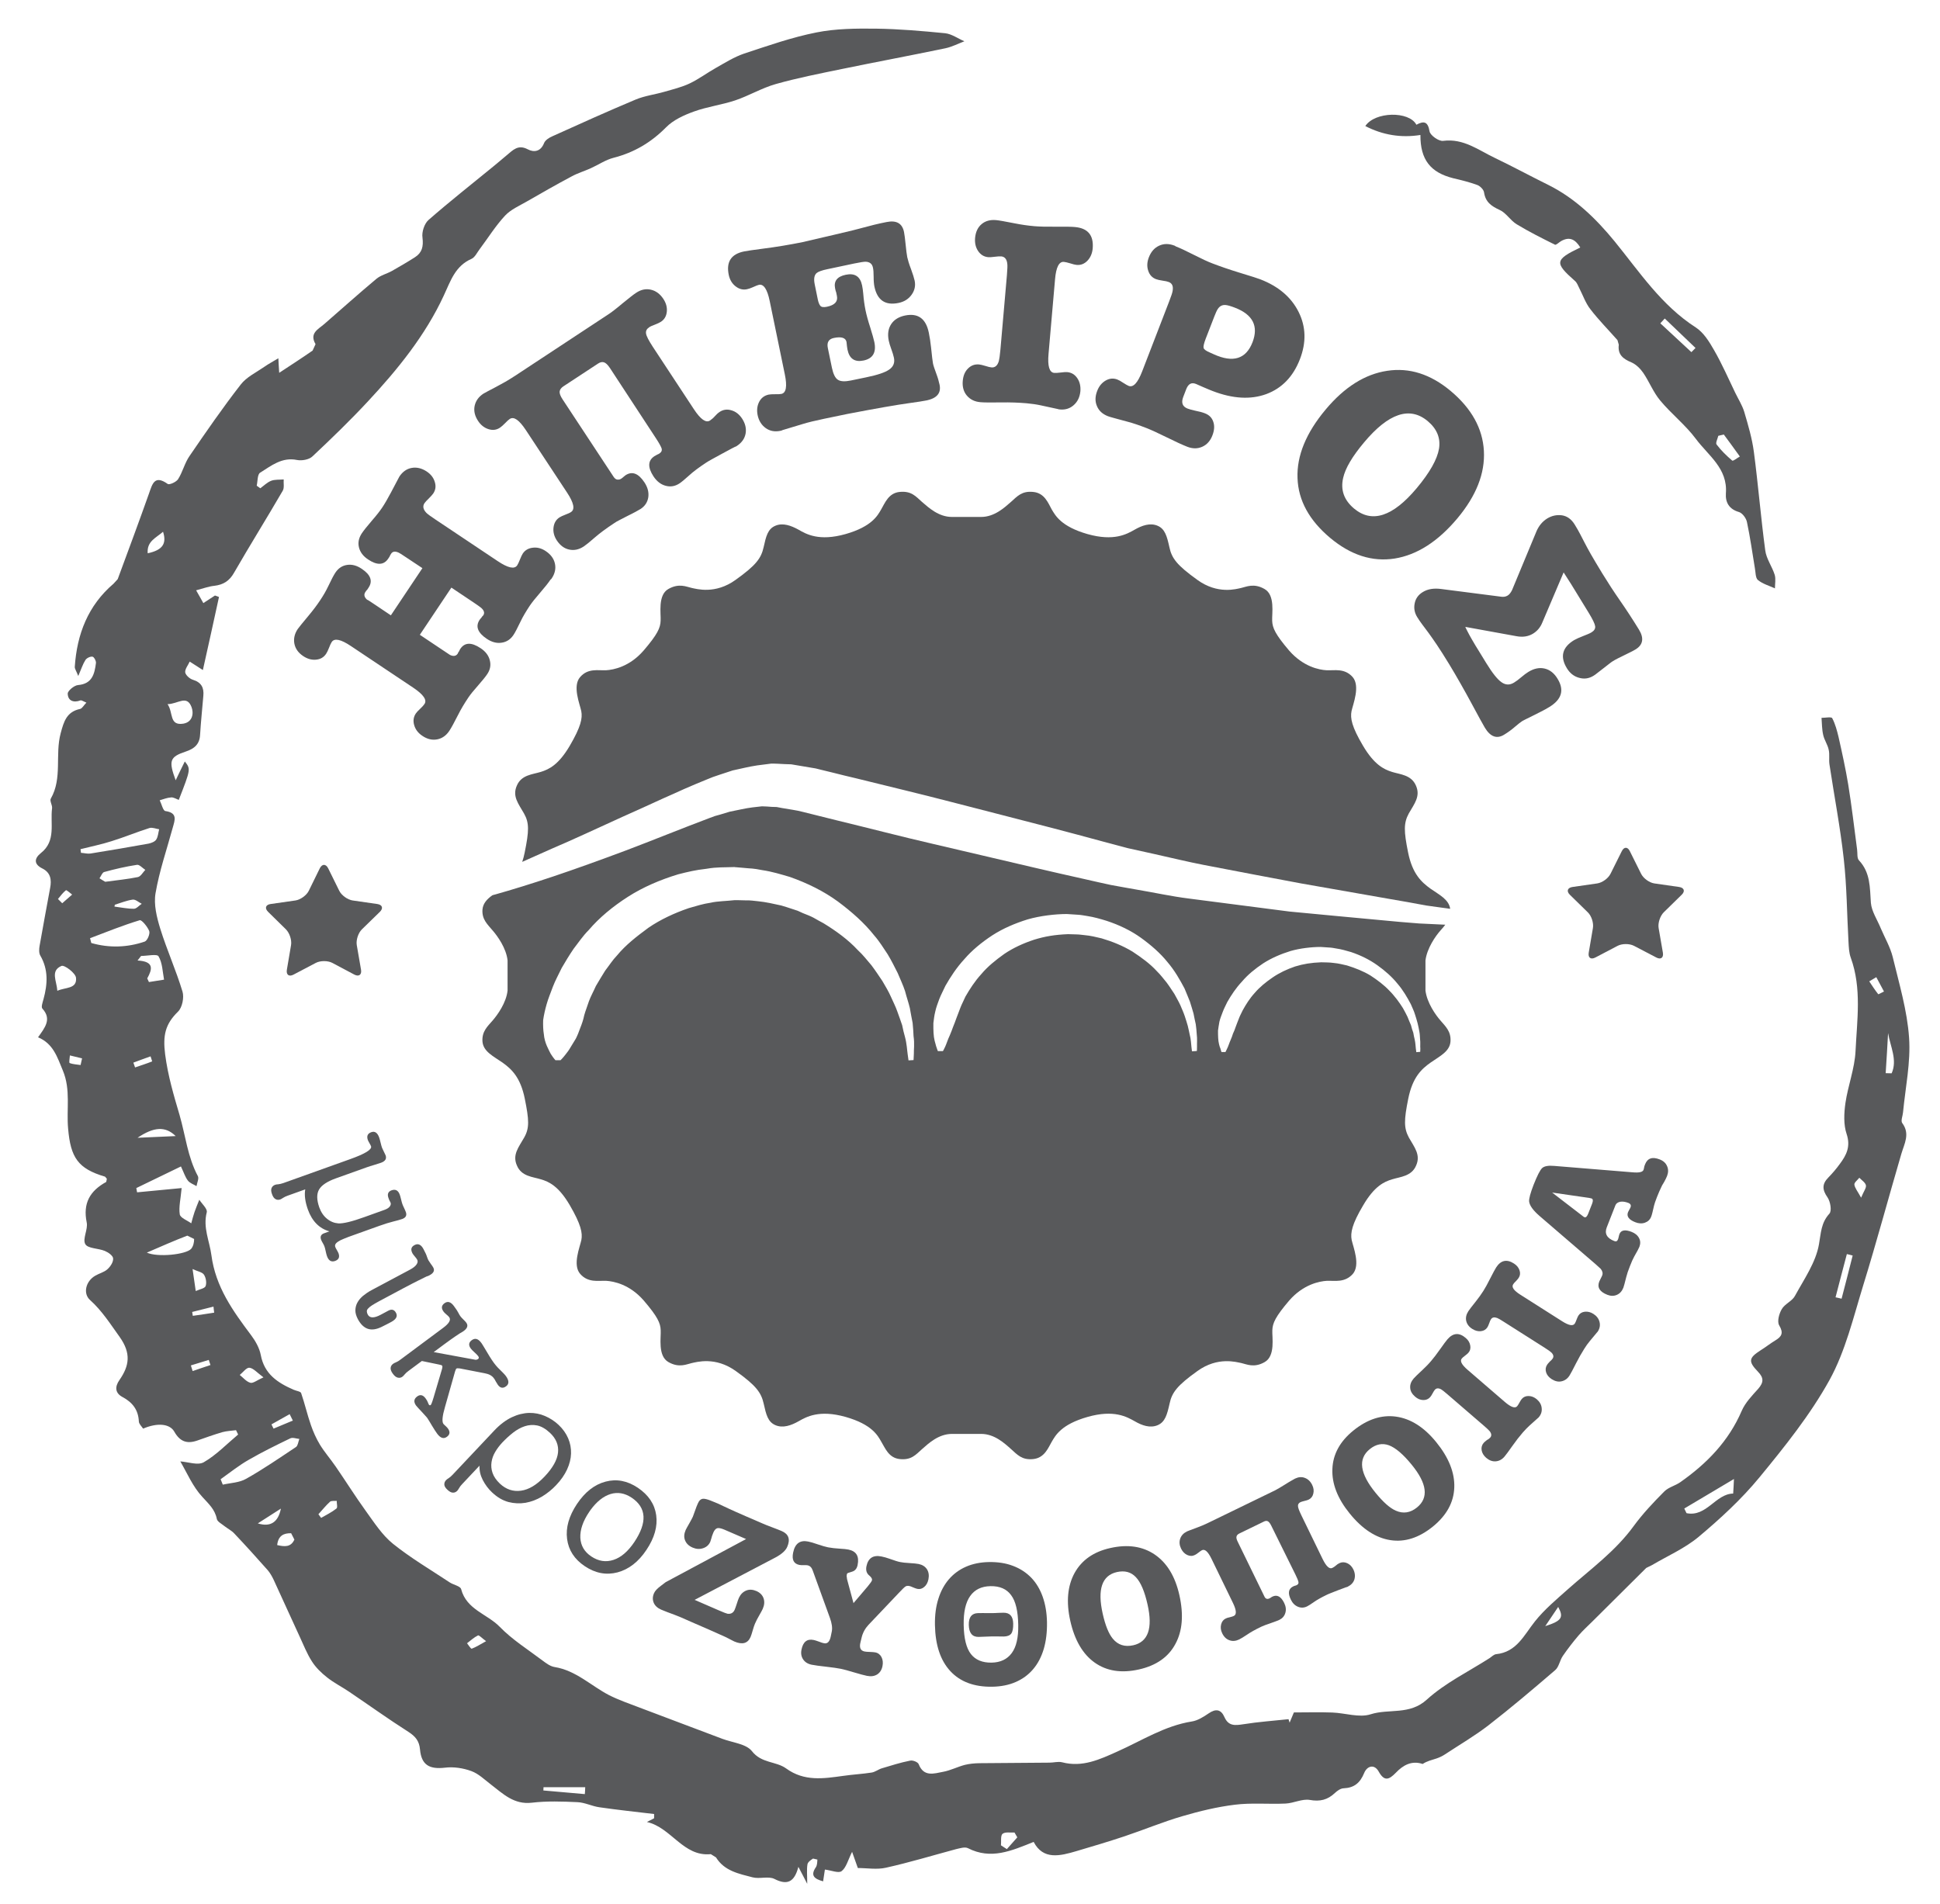 <?xml version="1.0" encoding="utf-8"?>
<!-- Generator: Adobe Illustrator 25.0.1, SVG Export Plug-In . SVG Version: 6.00 Build 0)  -->
<svg version="1.1" id="Layer_1" xmlns="http://www.w3.org/2000/svg" xmlns:xlink="http://www.w3.org/1999/xlink" x="0px" y="0px"
	 viewBox="0 0 250.35 245.72" style="enable-background:new 0 0 250.35 245.72;" xml:space="preserve">
<style type="text/css">
	.st0{fill:#58595B;}
	.st1{fill-rule:evenodd;clip-rule:evenodd;fill:#58595B;}
</style>
<g>
	<g>
		<path class="st0" d="M178.09,118.75c-3.53-0.32-7.45-0.7-11.69-1.1c-4.09-0.52-8.47-1.09-13-1.68c-2.23-0.28-4.4-0.76-6.65-1.14
			c-1.11-0.2-2.24-0.39-3.35-0.6c-1.1-0.24-2.22-0.48-3.32-0.74c-4.38-0.97-8.79-2.02-13.15-3.04c-4.29-1.02-8.59-1.98-12.73-3.03
			c-2.06-0.51-4.1-1.03-6.1-1.51c-0.97-0.25-1.98-0.49-2.97-0.74l-1.44-0.36l-0.72-0.17l-0.67-0.12l-1.39-0.23l-0.68-0.13
			l-0.65-0.02c-0.42-0.03-0.83-0.07-1.26-0.07l-1.24,0.14c-0.85,0.1-2.04,0.39-2.9,0.55l-1.26,0.38l-0.65,0.18l-0.71,0.26
			c-3.69,1.39-7.41,2.91-10.8,4.19c-3.36,1.26-6.48,2.38-9.33,3.34c-2.81,0.94-5.36,1.73-7.57,2.35c-0.13,0.02-0.22,0.06-0.34,0.1
			c-0.67,0.49-1.19,1.03-1.26,1.84c-0.09,1.28,0.67,1.92,1.3,2.68c0.64,0.73,1.77,2.3,1.94,3.88v3.89c-0.17,1.58-1.3,3.14-1.94,3.88
			c-0.64,0.74-1.39,1.39-1.3,2.69c0.1,1.3,1.4,1.9,2.58,2.72c1.17,0.84,2.32,1.89,2.88,4.66c0.56,2.78,0.62,3.8-0.09,5.04
			c-0.71,1.25-1.54,2.21-0.92,3.6c0.59,1.4,2.02,1.44,3.08,1.77c1.08,0.31,2.31,0.9,3.75,3.36c1.42,2.45,1.66,3.56,1.48,4.48
			c-0.19,0.91-1.17,3.23-0.14,4.38c1.01,1.15,2.31,0.85,3.32,0.88c1.02,0.06,3.06,0.47,4.86,2.53c1.8,2.1,2.17,2.93,2.2,3.85
			c0.06,0.92-0.4,3.32,1,4.11c1.39,0.79,2.34,0.27,3,0.13c0.63-0.13,3.05-0.87,5.68,1.02c2.64,1.88,3.29,2.79,3.61,4.21
			c0.32,1.43,0.54,2.36,1.51,2.78c0.97,0.42,2.04,0.04,3.01-0.51c0.97-0.55,2.63-1.52,6.06-0.55c3.4,0.97,4.14,2.4,4.59,3.19
			c0.49,0.78,0.94,2.11,2.41,2.25c1.48,0.15,2.04-0.56,2.87-1.3c0.84-0.74,2.13-1.95,3.85-1.95h3.77c1.71,0,3.01,1.21,3.84,1.95
			c0.83,0.74,1.41,1.44,2.85,1.3c1.49-0.14,1.96-1.47,2.42-2.25c0.47-0.79,1.2-2.22,4.61-3.19c3.43-0.98,5.09,0,6.08,0.55
			c0.94,0.55,2,0.93,2.98,0.51c0.95-0.41,1.21-1.35,1.53-2.78c0.3-1.43,0.97-2.33,3.6-4.21c2.63-1.89,5.03-1.14,5.68-1.02
			c0.65,0.14,1.62,0.66,2.99-0.13c1.41-0.8,0.94-3.2,0.99-4.11c0.03-0.93,0.41-1.76,2.19-3.85c1.81-2.06,3.85-2.47,4.86-2.53
			c1.01-0.03,2.29,0.27,3.33-0.88c1.01-1.16,0.06-3.47-0.14-4.38c-0.18-0.92,0.03-2.04,1.48-4.48c1.44-2.46,2.69-3.05,3.75-3.36
			c1.05-0.33,2.49-0.38,3.08-1.77c0.62-1.38-0.21-2.35-0.92-3.6c-0.67-1.24-0.65-2.26-0.09-5.04c0.56-2.77,1.71-3.83,2.89-4.66
			c1.19-0.83,2.47-1.43,2.56-2.72c0.09-1.3-0.65-1.95-1.28-2.69c-0.65-0.74-1.75-2.3-1.95-3.88v-3.89c0.2-1.58,1.3-3.15,1.95-3.88
			c0.22-0.25,0.43-0.48,0.61-0.73c-1.04-0.05-2.16-0.11-3.37-0.16C181.58,119.08,179.9,118.92,178.09,118.75z M117.93,136.01
			c-0.02,0.53-0.04,0.81-0.04,0.81l-0.65,0.04c0,0-0.04-0.29-0.11-0.8c-0.08-0.52-0.1-1.32-0.35-2.24c-0.13-0.45-0.25-0.95-0.36-1.5
			c-0.18-0.55-0.4-1.14-0.62-1.76c-0.21-0.62-0.54-1.25-0.83-1.91c-0.29-0.67-0.7-1.34-1.1-2.03c-0.44-0.65-0.89-1.34-1.41-2.03
			c-0.56-0.65-1.1-1.36-1.77-1.97c-1.22-1.32-2.77-2.45-4.42-3.46c-0.43-0.23-0.87-0.47-1.28-0.71c-0.43-0.23-0.9-0.4-1.37-0.59
			l-0.68-0.31l-0.7-0.23c-0.49-0.15-0.96-0.33-1.42-0.45c-0.99-0.22-1.99-0.45-3-0.55c-0.5-0.05-1.01-0.13-1.51-0.11l-0.76-0.02
			l-0.38-0.01h-0.2h-0.1h-0.04h-0.02c-1.06,0.12-2.27,0.13-3.1,0.33c-0.92,0.13-1.87,0.42-2.83,0.7c-1.87,0.64-3.65,1.47-5.2,2.53
			c-1.51,1.11-2.95,2.23-4.05,3.57c-0.59,0.61-1.03,1.32-1.53,1.96c-0.44,0.68-0.81,1.34-1.21,2c-0.29,0.67-0.65,1.3-0.89,1.95
			c-0.2,0.64-0.45,1.23-0.61,1.82c-0.12,0.6-0.31,1.13-0.51,1.63c-0.18,0.5-0.36,0.97-0.57,1.38c-0.26,0.41-0.49,0.8-0.69,1.13
			c-0.2,0.36-0.43,0.65-0.61,0.88c-0.38,0.5-0.68,0.78-0.68,0.78h-0.65c0,0-0.27-0.28-0.62-0.84c-0.27-0.55-0.79-1.4-0.88-2.52
			c-0.09-0.54-0.11-1.15-0.09-1.81c0.09-0.64,0.24-1.33,0.45-2.06c0.2-0.72,0.52-1.48,0.81-2.27c0.3-0.79,0.74-1.58,1.14-2.42
			c0.46-0.79,0.97-1.64,1.53-2.46c0.61-0.78,1.18-1.65,1.94-2.41c1.38-1.62,3.14-3.07,5.08-4.31c1.95-1.25,4.18-2.2,6.49-2.9
			c1.18-0.3,2.34-0.58,3.64-0.71c1.34-0.24,2.32-0.17,3.48-0.22c0.09,0,0.13,0,0.13,0l0,0c0.02,0,0,0,0.02,0h0.04l0.05,0.02h0.11
			l0.22,0.02l0.49,0.04l0.9,0.08c0.6,0.02,1.21,0.13,1.79,0.24c1.23,0.18,2.39,0.54,3.52,0.87c2.25,0.79,4.38,1.84,6.2,3.17
			c1.8,1.34,3.43,2.78,4.69,4.38c0.68,0.77,1.21,1.65,1.73,2.42c0.49,0.81,0.9,1.64,1.3,2.43c0.34,0.81,0.7,1.57,0.95,2.33
			c0.2,0.78,0.45,1.48,0.62,2.19c0.13,0.68,0.23,1.34,0.36,1.93c0.07,0.61,0.09,1.19,0.12,1.7
			C118.04,134.74,117.91,135.49,117.93,136.01z M154.47,135.07c0,0.39-0.02,0.58-0.02,0.58l-0.63,0.04c0,0-0.02-0.21-0.07-0.58
			c-0.05-0.36-0.05-0.96-0.23-1.61c-0.05-0.33-0.16-0.69-0.24-1.09c-0.1-0.39-0.25-0.81-0.39-1.26c-0.15-0.45-0.36-0.91-0.56-1.39
			c-0.22-0.49-0.51-0.97-0.78-1.48c-0.33-0.48-0.63-0.98-1.01-1.48c-0.39-0.46-0.77-0.99-1.24-1.44c-0.88-0.97-2-1.78-3.17-2.55
			c-1.23-0.74-2.58-1.29-3.97-1.7c-0.72-0.17-1.44-0.35-2.16-0.41c-0.4-0.04-0.76-0.1-1.14-0.1l-1.03-0.03
			c-1.71,0.07-2.97,0.28-4.4,0.72c-1.39,0.46-2.69,1.06-3.83,1.83c-1.12,0.8-2.15,1.63-2.97,2.61c-0.85,0.93-1.49,1.94-2.04,2.89
			c-0.22,0.51-0.47,0.96-0.65,1.43c-0.16,0.47-0.36,0.9-0.51,1.34c-0.14,0.42-0.31,0.82-0.45,1.18c-0.14,0.36-0.25,0.71-0.4,1.03
			c-0.29,0.61-0.44,1.14-0.61,1.5c-0.16,0.36-0.29,0.56-0.29,0.56h-0.65c0,0-0.09-0.2-0.22-0.61c-0.06-0.19-0.12-0.43-0.2-0.73
			c-0.07-0.29-0.12-0.63-0.14-1.01c-0.02-0.38-0.03-0.81-0.02-1.26c0.06-0.48,0.11-0.96,0.24-1.48c0.11-0.52,0.31-1.06,0.52-1.62
			c0.22-0.57,0.52-1.11,0.79-1.71c0.65-1.14,1.42-2.33,2.45-3.45c0.97-1.13,2.21-2.15,3.59-3.06c1.37-0.89,2.94-1.56,4.58-2.07
			c1.6-0.46,3.55-0.69,5.05-0.69l1.39,0.09c0.41,0.02,0.83,0.1,1.26,0.17c0.85,0.13,1.68,0.37,2.49,0.62
			c1.62,0.53,3.14,1.26,4.44,2.2c1.3,0.94,2.47,1.96,3.39,3.1c0.96,1.12,1.63,2.32,2.22,3.43c0.23,0.59,0.49,1.14,0.69,1.68
			c0.16,0.54,0.34,1.06,0.47,1.55c0.09,0.51,0.2,0.96,0.29,1.39c0.07,0.43,0.09,0.85,0.12,1.21
			C154.52,134.15,154.45,134.68,154.47,135.07z M183.29,135.33c0,0.28-0.02,0.43-0.02,0.43l-0.5,0.04c0,0-0.02-0.16-0.06-0.45
			c-0.04-0.28-0.04-0.73-0.16-1.23c-0.07-0.24-0.11-0.52-0.17-0.83c-0.12-0.31-0.21-0.62-0.3-0.98c-0.14-0.34-0.31-0.7-0.45-1.08
			c-0.16-0.36-0.38-0.72-0.59-1.12c-0.24-0.37-0.49-0.76-0.78-1.13c-0.29-0.36-0.6-0.76-0.95-1.1c-0.69-0.74-1.55-1.38-2.45-1.97
			c-0.92-0.56-1.97-0.97-3.03-1.3c-0.54-0.12-1.1-0.27-1.68-0.32c-0.27-0.03-0.56-0.07-0.83-0.07l-0.82-0.02
			c-1.3,0.05-2.29,0.21-3.37,0.54c-1.06,0.36-2.05,0.83-2.92,1.43c-0.86,0.59-1.66,1.24-2.29,1.98c-0.66,0.72-1.14,1.5-1.55,2.24
			c-0.18,0.38-0.38,0.74-0.5,1.08c-0.14,0.38-0.29,0.71-0.4,1.04c-0.1,0.32-0.23,0.62-0.36,0.9c-0.09,0.28-0.18,0.55-0.29,0.78
			c-0.21,0.48-0.32,0.88-0.47,1.16c-0.12,0.27-0.21,0.43-0.21,0.43h-0.51c0,0-0.07-0.16-0.14-0.45c-0.07-0.16-0.13-0.34-0.18-0.57
			c-0.06-0.23-0.09-0.49-0.11-0.79c-0.02-0.28-0.02-0.61-0.02-0.96c0.06-0.34,0.09-0.73,0.18-1.14c0.09-0.39,0.25-0.8,0.42-1.24
			c0.16-0.44,0.39-0.86,0.6-1.31c0.5-0.87,1.1-1.79,1.89-2.63c0.76-0.9,1.7-1.66,2.75-2.36c1.06-0.68,2.27-1.2,3.53-1.59
			c1.22-0.35,2.72-0.52,3.88-0.52l1.04,0.07c0.33,0.01,0.65,0.07,0.97,0.13c0.65,0.09,1.28,0.28,1.91,0.46
			c1.25,0.42,2.38,0.98,3.39,1.7c1.01,0.72,1.89,1.5,2.6,2.38c0.74,0.86,1.26,1.78,1.72,2.64c0.18,0.45,0.4,0.86,0.52,1.27
			c0.13,0.42,0.27,0.83,0.36,1.21c0.09,0.37,0.16,0.72,0.22,1.05c0.07,0.34,0.07,0.66,0.09,0.93
			C183.32,134.62,183.25,135.02,183.29,135.33z"/>
		<path class="st0" d="M149.39,67.86c-0.98-0.42-2.04-0.03-2.98,0.51c-0.99,0.56-2.65,1.53-6.08,0.56c-3.41-0.98-4.14-2.4-4.61-3.18
			c-0.45-0.8-0.92-2.14-2.42-2.26c-1.44-0.14-2.02,0.56-2.85,1.3c-0.83,0.73-2.13,1.93-3.84,1.93h-3.77c-1.72,0-3.01-1.21-3.85-1.93
			c-0.83-0.74-1.38-1.44-2.87-1.3c-1.47,0.13-1.93,1.46-2.41,2.26c-0.45,0.78-1.19,2.21-4.59,3.18c-3.43,0.97-5.09,0-6.06-0.56
			c-0.98-0.54-2.04-0.93-3.01-0.51c-0.97,0.41-1.19,1.34-1.51,2.78c-0.32,1.42-0.97,2.31-3.61,4.2c-2.63,1.9-5.04,1.17-5.68,1.04
			c-0.66-0.14-1.61-0.65-3,0.14c-1.39,0.78-0.94,3.18-1,4.1c-0.03,0.92-0.4,1.75-2.2,3.85c-1.8,2.07-3.84,2.48-4.86,2.54
			c-1.02,0.04-2.31-0.29-3.32,0.87c-1.03,1.16-0.05,3.48,0.14,4.4c0.18,0.92-0.05,2.02-1.48,4.47c-1.44,2.45-2.67,3.05-3.75,3.38
			c-1.06,0.33-2.49,0.37-3.08,1.76c-0.62,1.39,0.21,2.35,0.92,3.6c0.7,1.24,0.65,2.27,0.09,5.04c-0.09,0.45-0.19,0.83-0.32,1.21
			c1.21-0.53,2.45-1.1,3.79-1.69c2.8-1.19,5.86-2.63,9.16-4.13c1.68-0.75,3.41-1.53,5.19-2.35c0.92-0.41,1.84-0.81,2.77-1.24
			c0.94-0.42,1.93-0.82,2.92-1.23l0.77-0.31l0.82-0.28c0.57-0.18,1.15-0.37,1.73-0.57c1.13-0.23,1.96-0.47,3.16-0.65
			c0.59-0.07,1.2-0.15,1.8-0.23c0.59-0.01,1.16,0.03,1.73,0.06l0.88,0.03l0.77,0.13l1.55,0.26c0.29,0.05,0.47,0.07,0.83,0.14
			l0.72,0.18l1.48,0.36c0.98,0.25,1.96,0.49,2.99,0.73c1.98,0.49,4.04,1,6.11,1.5c4.18,1.01,8.44,2.15,12.73,3.24
			c4.35,1.11,8.73,2.25,13.02,3.42c1.08,0.29,2.16,0.58,3.23,0.86c1.1,0.24,2.22,0.5,3.3,0.73c2.22,0.49,4.4,1.03,6.53,1.44
			c4.39,0.85,8.58,1.64,12.52,2.38c4.09,0.72,7.86,1.38,11.28,1.98c1.73,0.29,3.38,0.59,4.87,0.87c1.1,0.15,2.13,0.29,3.1,0.43
			c-0.16-1.2-1.39-1.8-2.54-2.6c-1.17-0.85-2.33-1.9-2.89-4.67c-0.56-2.77-0.58-3.8,0.09-5.04c0.71-1.25,1.54-2.21,0.92-3.6
			c-0.6-1.39-2.04-1.43-3.08-1.76c-1.06-0.33-2.3-0.93-3.75-3.38c-1.45-2.45-1.66-3.55-1.48-4.47c0.2-0.91,1.15-3.24,0.14-4.4
			c-1.04-1.16-2.32-0.83-3.33-0.87c-1.01-0.05-3.05-0.47-4.86-2.54c-1.78-2.09-2.16-2.93-2.19-3.85c-0.05-0.92,0.41-3.32-0.99-4.1
			c-1.37-0.79-2.35-0.28-2.99-0.14c-0.65,0.14-3.05,0.87-5.68-1.04c-2.63-1.89-3.3-2.78-3.6-4.2
			C150.59,69.2,150.34,68.27,149.39,67.86z"/>
	</g>
	<g>
		<path class="st1" d="M33.59,63.02c0.47-0.34,0.89-0.77,1.41-0.97c0.48-0.18,1.06-0.12,1.61-0.17c-0.04,0.48,0.1,1.07-0.12,1.45
			c-2.06,3.55-4.23,7.02-6.28,10.58c-0.61,1.08-1.39,1.56-2.56,1.7c-0.71,0.07-1.42,0.34-2.34,0.58c0.39,0.7,0.65,1.13,0.93,1.65
			c0.58-0.37,1.04-0.67,1.5-0.98l0.52,0.19c-0.69,3.16-1.38,6.32-2.08,9.43c-0.65-0.42-1.17-0.75-1.7-1.09
			c-0.21,0.47-0.62,0.95-0.58,1.39c0.06,0.36,0.58,0.83,0.98,0.95c1.11,0.34,1.46,1.03,1.36,2.08c-0.14,1.68-0.32,3.36-0.42,5.03
			c-0.06,1.23-0.76,1.8-1.85,2.16c-2.06,0.69-2.24,1.17-1.3,3.71c0.45-0.94,0.8-1.68,1.18-2.43c0.77,0.98,0.77,0.98-0.78,4.96
			c-0.33-0.12-0.67-0.35-0.99-0.32c-0.5,0.03-0.99,0.23-1.47,0.37c0.24,0.48,0.43,1.35,0.73,1.39c1.62,0.23,1.22,1.18,0.95,2.15
			c-0.77,2.82-1.73,5.59-2.22,8.46c-0.25,1.45,0.16,3.11,0.61,4.57c0.85,2.74,2.04,5.37,2.87,8.12c0.23,0.76-0.03,2.06-0.58,2.59
			c-1.65,1.61-1.97,3.06-1.66,5.51c0.36,2.77,1.1,5.25,1.87,7.86c0.76,2.63,1.03,5.39,2.36,7.87c0.15,0.31-0.11,0.85-0.18,1.28
			c-0.38-0.23-0.85-0.38-1.11-0.71c-0.35-0.45-0.53-1.05-0.9-1.83c-1.96,0.95-3.85,1.87-5.76,2.79l0.1,0.55
			c1.98-0.19,3.98-0.38,5.75-0.55c-0.13,1.45-0.39,2.45-0.24,3.4c0.08,0.45,0.96,0.77,1.48,1.15c0.13-0.49,0.26-0.97,0.42-1.45
			c0.19-0.55,0.41-1.07,0.62-1.59c0.34,0.53,1.08,1.18,0.96,1.62c-0.51,1.97,0.36,3.7,0.6,5.53c0.54,4.1,2.77,7.19,5.11,10.31
			c0.57,0.76,1.09,1.67,1.26,2.57c0.46,2.48,2.2,3.6,4.24,4.49c0.33,0.15,0.89,0.21,0.97,0.43c0.47,1.36,0.79,2.78,1.26,4.13
			c0.3,0.87,0.69,1.74,1.16,2.52c0.6,0.98,1.37,1.86,2.03,2.82c1.31,1.9,2.54,3.87,3.89,5.74c1.08,1.49,2.11,3.11,3.51,4.24
			c2.3,1.85,4.86,3.35,7.33,4.99c0.49,0.32,1.37,0.47,1.47,0.87c0.69,2.64,3.36,3.2,4.97,4.85c1.62,1.67,3.65,2.94,5.53,4.36
			c0.47,0.35,1,0.75,1.56,0.84c2.75,0.44,4.7,2.42,7.03,3.63c1.25,0.63,2.59,1.09,3.9,1.59c3.57,1.36,7.15,2.69,10.73,4.05
			c1.31,0.49,3.05,0.64,3.8,1.58c1.24,1.6,3.11,1.29,4.42,2.24c2.34,1.7,4.81,1.31,7.34,0.96c1.23-0.18,2.46-0.24,3.68-0.43
			c0.47-0.07,0.87-0.41,1.33-0.55c1.21-0.36,2.42-0.75,3.65-0.99c0.34-0.08,0.99,0.18,1.1,0.45c0.66,1.7,1.99,1.21,3.17,0.99
			c0.95-0.18,1.84-0.64,2.78-0.89c0.61-0.15,1.26-0.21,1.9-0.22c3.01-0.03,6.01-0.04,9.03-0.07c0.54,0,1.11-0.17,1.62-0.05
			c2.62,0.69,4.86-0.36,7.13-1.38c3.15-1.4,6.1-3.32,9.6-3.88c0.76-0.11,1.52-0.59,2.18-1.04c0.94-0.65,1.61-0.54,2.06,0.49
			c0.53,1.18,1.39,1.06,2.45,0.9c1.92-0.31,3.88-0.44,5.81-0.65l0.14,0.45c0.16-0.38,0.33-0.77,0.55-1.32
			c1.63,0,3.29-0.05,4.95,0.01c1.67,0.06,3.48,0.7,4.95,0.23c2.37-0.76,5.03,0.14,7.26-1.9c2.37-2.15,5.38-3.61,8.11-5.36
			c0.26-0.18,0.53-0.46,0.82-0.5c2.65-0.26,3.6-2.45,5.01-4.22c1.22-1.54,2.78-2.84,4.26-4.16c2.94-2.61,6.15-4.92,8.51-8.18
			c1.16-1.58,2.53-3.03,3.92-4.43c0.55-0.56,1.43-0.75,2.08-1.21c3.42-2.4,6.23-5.28,7.92-9.2c0.46-1.07,1.34-1.97,2.13-2.85
			c0.7-0.81,0.76-1.4-0.04-2.22c-1.28-1.33-1.17-1.77,0.35-2.75c0.65-0.4,1.24-0.88,1.89-1.27c0.85-0.51,1.09-0.97,0.51-1.95
			c-0.29-0.49-0.02-1.5,0.33-2.09c0.38-0.68,1.34-1.03,1.7-1.71c1.18-2.16,2.7-4.33,3.1-6.66c0.27-1.49,0.26-2.76,1.35-3.96
			c0.33-0.37,0.12-1.56-0.24-2.09c-0.7-1-0.73-1.73,0.11-2.58c0.53-0.54,1.03-1.13,1.47-1.74c0.86-1.15,1.42-2.25,0.88-3.87
			c-0.41-1.21-0.34-2.69-0.15-4.02c0.33-2.23,1.19-4.43,1.3-6.67c0.19-4.02,0.82-8.1-0.61-12.05c-0.24-0.65-0.26-1.38-0.3-2.08
			c-0.2-3.56-0.21-7.15-0.61-10.69c-0.45-4.07-1.23-8.11-1.84-12.16c-0.1-0.63,0.04-1.29-0.1-1.91c-0.13-0.66-0.56-1.24-0.71-1.91
			c-0.17-0.72-0.16-1.48-0.22-2.22c0.48,0,1.26-0.16,1.38,0.04c0.39,0.74,0.62,1.6,0.82,2.44c0.46,2.04,0.91,4.09,1.25,6.15
			c0.45,2.78,0.77,5.56,1.14,8.35c0.07,0.49-0.03,1.12,0.24,1.41c1.49,1.58,1.4,3.51,1.54,5.48c0.09,1.11,0.83,2.19,1.27,3.28
			c0.53,1.24,1.23,2.44,1.55,3.72c0.83,3.45,1.87,6.91,2.11,10.42c0.22,3.17-0.47,6.41-0.78,9.62c-0.04,0.47-0.31,1.09-0.11,1.38
			c1.05,1.4,0.28,2.66-0.11,3.99c-1.66,5.66-3.18,11.34-4.92,16.97c-1.27,4.13-2.29,8.47-4.34,12.2c-2.49,4.5-5.77,8.59-9.05,12.58
			c-2.31,2.81-5.05,5.33-7.85,7.68c-1.79,1.49-4,2.45-6.03,3.65l-0.73,0.36c-2.31,2.29-4.6,4.57-6.89,6.85
			c-0.62,0.62-1.26,1.19-1.83,1.85c-0.72,0.84-1.41,1.74-2.04,2.65c-0.4,0.58-0.5,1.43-0.99,1.84c-2.83,2.43-5.68,4.85-8.62,7.13
			c-1.78,1.37-3.72,2.5-5.6,3.74c-0.33,0.22-0.71,0.4-1.09,0.53c-0.61,0.2-1.22,0.33-1.79,0.71c-1.41-0.47-2.52,0.14-3.47,1.14
			c-0.86,0.88-1.47,1.17-2.21-0.17c-0.58-1.02-1.51-0.69-1.87,0.2c-0.52,1.27-1.28,1.91-2.65,1.97c-0.39,0.01-0.82,0.32-1.12,0.6
			c-0.95,0.9-1.93,1.14-3.26,0.9c-0.98-0.16-2.06,0.42-3.11,0.47c-2.19,0.1-4.4-0.12-6.55,0.15c-2.28,0.28-4.56,0.83-6.77,1.48
			c-2.53,0.74-4.97,1.76-7.48,2.6c-2.04,0.68-4.1,1.29-6.16,1.9c-2.16,0.64-4.32,1.18-5.55-1.18c-2.87,1.15-5.51,2.33-8.48,0.81
			c-0.39-0.2-1.02,0.01-1.52,0.12c-3.01,0.81-6.01,1.72-9.06,2.4c-1.17,0.27-2.45,0.04-3.63,0.04c-0.26-0.74-0.45-1.27-0.74-2.09
			c-0.54,1.09-0.76,2.04-1.35,2.49c-0.39,0.31-1.33-0.1-2.16-0.2c-0.05,0.27-0.13,0.83-0.23,1.52c-1.13-0.32-1.68-0.74-0.93-1.83
			c0.17-0.27,0.17-0.65,0.19-0.98l-0.56-0.13c-0.29,0.18-0.68,0.46-0.72,0.75c-0.11,0.66-0.03,1.35-0.03,2.51
			c-0.47-0.9-0.72-1.41-1.14-2.19c-0.51,1.94-1.41,2.42-3.09,1.56c-0.77-0.39-1.92,0.03-2.83-0.21c-1.75-0.46-3.63-0.81-4.71-2.57
			l-0.67-0.42c-3.57,0.36-5.09-3.44-8.25-4.15c0.31-0.16,0.62-0.32,0.93-0.48v-0.55c-2.35-0.28-4.71-0.53-7.05-0.87
			c-0.96-0.13-1.88-0.62-2.84-0.66c-1.96-0.09-3.94-0.16-5.89,0.07c-2.31,0.27-3.7-1.14-5.28-2.35c-0.81-0.62-1.59-1.39-2.52-1.73
			c-1.06-0.39-2.3-0.58-3.41-0.44c-2,0.23-3.04-0.34-3.22-2.36c-0.1-1.1-0.6-1.69-1.52-2.28c-2.59-1.65-5.09-3.45-7.64-5.17
			c-0.93-0.63-1.95-1.14-2.83-1.84c-0.75-0.59-1.46-1.28-1.96-2.07c-0.64-0.99-1.07-2.11-1.57-3.18c-1.13-2.44-2.23-4.89-3.36-7.34
			c-0.21-0.44-0.45-0.87-0.76-1.24c-1.42-1.6-2.84-3.18-4.31-4.73c-0.35-0.38-0.84-0.63-1.26-0.95c-0.36-0.3-0.95-0.59-1.01-0.95
			c-0.25-1.25-1.06-1.94-1.87-2.84c-1.23-1.32-1.97-3.09-2.84-4.58c0.97,0.06,2.28,0.55,3.04,0.1c1.61-0.93,2.96-2.35,4.42-3.57
			l-0.27-0.56c-0.59,0.08-1.19,0.1-1.75,0.25c-1.09,0.32-2.16,0.7-3.23,1.08c-1.33,0.47-2.25,0.16-2.98-1.13
			c-0.6-1.07-2.24-1.17-4.03-0.4c-0.19-0.29-0.53-0.59-0.55-0.92c-0.07-1.51-0.82-2.47-2.13-3.17c-0.93-0.5-1-1.3-0.37-2.19
			c1.27-1.83,1.53-3.44,0.01-5.57c-1.2-1.67-2.27-3.37-3.81-4.75c-0.93-0.83-0.57-2.41,0.66-3.13c0.52-0.31,1.15-0.45,1.57-0.83
			c0.39-0.34,0.78-0.93,0.75-1.39c0-0.36-0.62-0.8-1.06-0.98c-0.85-0.36-2.2-0.3-2.53-0.88c-0.39-0.67,0.37-1.91,0.18-2.8
			c-0.51-2.48,0.42-4.08,2.52-5.23l0.08-0.41l-0.23-0.27c-3.51-1.03-4.45-2.48-4.77-6.21c-0.23-2.48,0.36-5.01-0.68-7.49
			c-0.72-1.72-1.22-3.46-3.2-4.29c0.89-1.25,1.8-2.34,0.56-3.7c-0.19-0.2,0.04-0.83,0.15-1.24c0.52-1.92,0.64-3.79-0.42-5.61
			c-0.19-0.33-0.16-0.85-0.09-1.25c0.44-2.49,0.9-4.99,1.36-7.47c0.21-1.06,0.06-1.98-0.99-2.51c-1.16-0.57-1.05-1.32-0.2-2
			c1.99-1.57,1.18-3.81,1.44-5.78c0.05-0.41-0.34-0.96-0.16-1.25c1.51-2.64,0.52-5.64,1.27-8.43c0.41-1.54,0.78-2.77,2.51-3.14
			c0.27-0.06,0.46-0.46,0.81-0.81c-0.39-0.16-0.63-0.34-0.77-0.29c-0.9,0.34-1.62,0.04-1.64-0.87c-0.01-0.37,0.84-1.07,1.33-1.11
			c1.83-0.15,2.13-1.44,2.31-2.82c0.05-0.27-0.24-0.8-0.43-0.84c-0.28-0.06-0.76,0.17-0.92,0.42c-0.33,0.51-0.52,1.12-0.93,2.07
			c-0.26-0.66-0.46-0.92-0.45-1.18c0.28-4.22,1.71-7.92,5-10.73l0.54-0.59c1.36-3.68,2.73-7.36,4.04-11.06
			c0.44-1.25,0.71-2.43,2.41-1.23c0.21,0.16,1.11-0.25,1.34-0.61c0.6-0.94,0.85-2.1,1.49-3.01c2.13-3.11,4.27-6.22,6.59-9.2
			c0.74-0.97,1.99-1.56,3.04-2.29c0.54-0.38,1.13-0.69,1.82-1.11c0.03,0.54,0.05,1.04,0.11,1.88c1.58-1.04,2.96-1.93,4.31-2.87
			l0.38-0.83c-0.83-1.42,0.35-1.92,1.13-2.6c2.23-1.94,4.44-3.92,6.71-5.82c0.57-0.48,1.36-0.66,2.02-1.03
			c1-0.57,1.99-1.14,2.97-1.77c0.92-0.59,1.11-1.39,0.97-2.53c-0.11-0.72,0.24-1.8,0.77-2.27c2.73-2.39,5.58-4.63,8.39-6.93
			c0.58-0.47,1.14-0.96,1.72-1.44c0.79-0.65,1.45-1.42,2.7-0.76c0.79,0.42,1.67,0.32,2.11-0.8c0.15-0.38,0.65-0.7,1.07-0.88
			c3.58-1.62,7.13-3.22,10.75-4.74c1.18-0.49,2.49-0.65,3.73-1.01c1.1-0.32,2.24-0.59,3.26-1.08c1.17-0.56,2.25-1.37,3.39-2.01
			c1.17-0.66,2.33-1.39,3.58-1.82c3.09-1.02,6.18-2.11,9.36-2.74c2.5-0.5,5.13-0.52,7.7-0.49c2.98,0.04,5.95,0.3,8.91,0.59
			c0.85,0.09,1.65,0.68,2.49,1.04c-0.81,0.31-1.6,0.72-2.44,0.9c-4.45,0.93-8.92,1.76-13.38,2.68c-2.86,0.59-5.72,1.15-8.52,1.94
			c-1.8,0.51-3.46,1.51-5.24,2.11c-1.74,0.58-3.6,0.81-5.33,1.44c-1.28,0.46-2.66,1.09-3.59,2.04c-1.94,1.96-4.13,3.25-6.78,3.93
			c-1.02,0.26-1.94,0.9-2.92,1.34c-0.83,0.38-1.72,0.64-2.5,1.07c-1.95,1.04-3.86,2.13-5.77,3.23c-0.97,0.56-2.06,1.03-2.8,1.82
			c-1.23,1.32-2.19,2.88-3.28,4.33c-0.33,0.43-0.6,1.04-1.03,1.24c-2.13,0.93-2.7,2.82-3.6,4.75c-2.38,5.14-5.96,9.55-9.81,13.68
			c-2.28,2.45-4.7,4.79-7.14,7.08c-0.43,0.42-1.37,0.58-1.99,0.46c-1.95-0.4-3.33,0.75-4.76,1.64c-0.36,0.22-0.31,1.11-0.44,1.68
			L33.59,63.02z M28.47,190.92l0.28,0.7c1.01-0.23,2.14-0.25,3.02-0.76c2.21-1.24,4.32-2.7,6.43-4.1c0.25-0.18,0.29-0.69,0.43-1.04
			c-0.39-0.04-0.87-0.23-1.18-0.07c-1.8,0.87-3.6,1.75-5.33,2.75C30.83,189.13,29.67,190.07,28.47,190.92z M11.62,121.09l0.16,0.62
			c2.3,0.66,4.63,0.59,6.89-0.18c0.34-0.11,0.71-0.99,0.59-1.35c-0.21-0.56-0.97-1.48-1.23-1.41
			C15.86,119.43,13.75,120.28,11.62,121.09z M10.39,109.6l0.06,0.47c0.43,0.03,0.85,0.15,1.24,0.09c2.5-0.4,5-0.83,7.5-1.28
			c0.36-0.08,0.8-0.25,0.97-0.52c0.24-0.37,0.26-0.88,0.38-1.33c-0.42-0.06-0.89-0.27-1.25-0.16c-1.64,0.52-3.25,1.19-4.9,1.7
			C13.09,108.99,11.73,109.26,10.39,109.6z M13.58,113.81c1.55-0.21,2.9-0.34,4.22-0.61c0.36-0.08,0.64-0.6,0.95-0.93
			c-0.36-0.23-0.76-0.7-1.07-0.65c-1.44,0.22-2.86,0.55-4.24,0.93c-0.25,0.07-0.4,0.53-0.6,0.81
			C13.13,113.55,13.42,113.72,13.58,113.81z M18.95,161.67c1.39,0.64,5.07,0.25,5.72-0.49c0.27-0.32,0.39-0.84,0.38-1.27l-0.88-0.43
			C22.5,160.12,20.85,160.85,18.95,161.67z M217.35,194.7l0.29,0.6c2.59,0.53,3.75-2.5,6.02-2.53c0.04-0.62,0.07-1.12,0.1-1.88
			C221.47,192.25,219.41,193.47,217.35,194.7z M19,126.28l0.22,0.47c0.65-0.1,1.31-0.2,1.95-0.31c-0.19-1.03-0.21-2.17-0.71-3.01
			c-0.19-0.34-1.46-0.05-2.25-0.05l-0.46,0.59C19.95,124.09,19.64,125.12,19,126.28z M21.62,90.88c0.77,1.09,0.18,2.81,2.04,2.52
			c1.22-0.21,1.36-1.37,1.05-2.16C24.09,89.64,22.94,90.88,21.62,90.88z M7.4,127.88c1.05-0.48,2.55-0.21,2.41-1.68
			c-0.06-0.61-1.51-1.7-1.88-1.53C6.47,125.3,7.32,126.6,7.4,127.88z M75.47,231.56c0.03-0.3,0.04-0.59,0.05-0.89
			c-1.79,0-3.59,0-5.38,0l-0.02,0.42C71.91,231.24,73.69,231.4,75.47,231.56z M236.87,167.44c0.27,0.05,0.53,0.12,0.78,0.18
			c0.48-1.86,0.97-3.72,1.43-5.57c-0.25-0.07-0.5-0.14-0.75-0.19C237.83,163.71,237.36,165.58,236.87,167.44z M34,177.77
			c-0.84-0.62-1.3-1.18-1.81-1.24c-0.38-0.04-0.83,0.59-1.25,0.93c0.44,0.35,0.85,0.87,1.37,1.01
			C32.65,178.57,33.15,178.15,34,177.77z M22.67,146.63c-1.32-1.3-2.82-1.2-4.92,0.22C19.5,146.78,20.94,146.71,22.67,146.63z
			 M25.26,166.63c0.5-0.23,1.15-0.33,1.27-0.63c0.16-0.42,0.05-1.09-0.21-1.48c-0.22-0.34-0.83-0.42-1.47-0.73
			C25.01,164.92,25.11,165.63,25.26,166.63z M243.34,138.51c0.27,0,0.51,0.01,0.77,0.02c0.77-1.72-0.17-3.46-0.46-5.19
			C243.56,135.06,243.45,136.78,243.34,138.51z M19.06,71.41c1.88-0.4,2.49-1.21,1.98-2.78C20.14,69.43,18.93,69.85,19.06,71.41z
			 M33.27,196.62c1.65,0.51,2.63-0.16,2.98-1.91C35.11,195.45,34.18,196.04,33.27,196.62z M35.77,199.42
			c0.95,0.21,1.76,0.3,2.22-0.71l-0.42-0.82C36.65,197.87,35.9,198.17,35.77,199.42z M14.82,116.77l-0.05,0.24
			c0.83,0.1,1.68,0.29,2.51,0.28c0.34,0,0.67-0.42,1.01-0.64c-0.39-0.19-0.79-0.58-1.16-0.54
			C16.34,116.22,15.58,116.54,14.82,116.77z M41.09,195.44l0.35,0.47c0.67-0.39,1.38-0.73,1.98-1.21c0.17-0.13,0.03-0.64,0.03-0.99
			c-0.29,0.03-0.68-0.04-0.86,0.11C42.05,194.31,41.59,194.89,41.09,195.44z M62.73,211.82c-0.56-0.4-0.91-0.81-1.05-0.74
			c-0.51,0.25-0.95,0.66-1.41,1.01c0.2,0.25,0.5,0.75,0.61,0.7C61.42,212.59,61.92,212.27,62.73,211.82z M131.28,237.14l-0.36-0.62
			c-0.54,0.03-1.21-0.11-1.55,0.17c-0.27,0.24-0.15,0.96-0.2,1.48c0.25,0.17,0.5,0.33,0.76,0.49
			C130.37,238.16,130.82,237.65,131.28,237.14z M240.17,154.58c0.35-0.85,0.69-1.26,0.62-1.6c-0.08-0.36-0.54-0.65-0.85-0.97
			c-0.24,0.3-0.67,0.62-0.64,0.88C239.36,153.33,239.7,153.73,240.17,154.58z M242.13,126.12c-0.3,0.18-0.6,0.36-0.91,0.54
			c0.37,0.56,0.74,1.13,1.16,1.66c0.02,0.04,0.48-0.23,0.74-0.35C242.79,127.36,242.47,126.74,242.13,126.12z M199.41,209.88
			c2.14-0.68,2.4-1.13,1.67-2.48C200.57,208.16,200.13,208.82,199.41,209.88z M37.79,183.35c-0.14-0.28-0.27-0.56-0.41-0.83
			c-0.78,0.44-1.56,0.87-2.35,1.32l0.27,0.55C36.13,184.04,36.96,183.69,37.79,183.35z M7.48,116.03l0.55,0.55
			c0.43-0.38,0.86-0.74,1.28-1.12c-0.27-0.2-0.73-0.62-0.8-0.56C8.11,115.21,7.81,115.64,7.48,116.03z M10.4,137.46
			c0.07-0.3,0.12-0.57,0.19-0.86c-0.52-0.13-1.05-0.25-1.57-0.38c-0.02,0.35-0.14,0.94-0.03,0.98
			C9.43,137.38,9.93,137.38,10.4,137.46z M27.16,176.18l-0.22-0.66c-0.77,0.23-1.54,0.47-2.31,0.71l0.23,0.73
			C25.62,176.69,26.39,176.44,27.16,176.18z M17.21,137.15l0.22,0.62c0.73-0.25,1.48-0.49,2.21-0.78l-0.21-0.65
			C18.69,136.61,17.94,136.87,17.21,137.15z M27.64,169.42c-0.03-0.25-0.07-0.51-0.09-0.78c-0.92,0.23-1.84,0.46-2.75,0.69l0.08,0.5
			C25.81,169.71,26.72,169.56,27.64,169.42z"/>
	</g>
	<g>
		<path class="st1" d="M203.93,31.94c-0.67-1.09-1.42-1.42-2.48-0.82c-0.27,0.16-0.65,0.54-0.79,0.46
			c-1.67-0.83-3.35-1.67-4.93-2.63c-0.82-0.49-1.36-1.47-2.2-1.85c-1.09-0.5-1.83-1.02-2.02-2.27c-0.05-0.36-0.5-0.81-0.86-0.95
			c-1.01-0.37-2.06-0.63-3.13-0.88c-2.92-0.74-4.24-2.39-4.22-5.58c-2.48,0.4-4.87,0.01-7.11-1.15c1.23-1.88,5.65-1.96,6.59-0.17
			c0.94-0.5,1.48-0.46,1.7,0.86c0.1,0.52,1.2,1.3,1.76,1.22c2.63-0.34,4.55,1.2,6.68,2.21c2.32,1.11,4.58,2.34,6.89,3.48
			c3.45,1.72,6.13,4.33,8.55,7.28c3.22,3.96,6.04,8.26,10.47,11.11c1.01,0.65,1.75,1.85,2.37,2.94c1.02,1.77,1.84,3.66,2.73,5.5
			c0.4,0.82,0.9,1.61,1.16,2.46c0.5,1.7,1.01,3.41,1.24,5.16c0.56,4.23,0.9,8.49,1.47,12.72c0.14,1.09,0.88,2.07,1.22,3.15
			c0.16,0.54,0.03,1.16,0.03,1.75c-0.74-0.34-1.57-0.57-2.2-1.08c-0.32-0.27-0.29-1.01-0.39-1.53c-0.33-1.98-0.6-3.97-1.02-5.94
			c-0.09-0.49-0.58-1.16-1.02-1.3c-1.29-0.37-1.78-1.25-1.7-2.42c0.25-3.22-2.28-4.88-3.87-7.02c-1.34-1.8-3.16-3.22-4.6-4.95
			c-0.89-1.06-1.41-2.42-2.19-3.57c-0.38-0.55-0.93-1.1-1.53-1.36c-1.08-0.45-1.79-1-1.63-2.28l-0.17-0.59
			c-1.17-1.33-2.42-2.59-3.49-3.98c-0.63-0.8-0.97-1.82-1.44-2.73c-0.17-0.33-0.3-0.73-0.57-0.94
			C200.58,33.91,200.63,33.53,203.93,31.94z M222.45,56.08l-0.71,0.17c-0.09,0.39-0.38,0.93-0.22,1.12
			c0.59,0.78,1.28,1.45,2.02,2.08c0.11,0.09,0.64-0.34,0.98-0.53C223.84,57.97,223.15,57.02,222.45,56.08z M214.83,41.11l-0.57,0.62
			c1.33,1.23,2.67,2.48,4.01,3.72l0.53-0.54C217.47,43.64,216.16,42.37,214.83,41.11z"/>
	</g>
	<g>
		<path class="st0" d="M42.89,124.28c-0.59-0.31-1.55-0.31-2.14,0l-2.87,1.51c-0.58,0.31-0.97,0.03-0.86-0.63l0.54-3.18
			c0.11-0.65-0.19-1.56-0.66-2.03l-2.3-2.26c-0.47-0.46-0.33-0.92,0.32-1.01l3.21-0.46c0.65-0.1,1.43-0.66,1.72-1.25l1.42-2.9
			c0.3-0.59,0.78-0.59,1.08,0l1.43,2.9c0.29,0.59,1.07,1.15,1.72,1.25l3.19,0.46c0.66,0.1,0.8,0.55,0.33,1.01l-2.32,2.26
			c-0.47,0.46-0.77,1.38-0.66,2.03l0.55,3.18c0.11,0.65-0.28,0.93-0.86,0.63L42.89,124.28z"/>
	</g>
	<g>
		<path class="st0" d="M210.87,122.08c-0.59-0.31-1.54-0.31-2.13,0l-2.86,1.5c-0.59,0.31-0.97,0.03-0.86-0.62l0.54-3.18
			c0.11-0.66-0.18-1.57-0.66-2.03l-2.31-2.26c-0.47-0.46-0.32-0.91,0.33-1.01l3.2-0.46c0.66-0.1,1.43-0.66,1.72-1.26l1.44-2.89
			c0.29-0.6,0.77-0.6,1.05,0l1.44,2.89c0.29,0.6,1.06,1.16,1.71,1.26l3.21,0.46c0.65,0.1,0.8,0.55,0.32,1.01l-2.31,2.26
			c-0.47,0.47-0.77,1.38-0.66,2.03l0.55,3.18c0.11,0.65-0.27,0.93-0.85,0.62L210.87,122.08z"/>
	</g>
	<g>
		<path class="st0" d="M45.15,149.62c1.97-0.7,2.88-1.26,2.73-1.68c-0.03-0.09-0.1-0.22-0.2-0.39c-0.1-0.18-0.17-0.31-0.21-0.41
			c-0.18-0.51-0.03-0.84,0.44-1.01c0.46-0.17,0.8,0.07,1.02,0.68c0.05,0.14,0.11,0.36,0.18,0.65c0.07,0.29,0.13,0.51,0.18,0.65
			c0.01,0.03,0.04,0.09,0.09,0.2c0.05,0.1,0.1,0.21,0.15,0.32c0.05,0.11,0.1,0.22,0.15,0.31c0.05,0.1,0.08,0.15,0.08,0.17
			c0.16,0.45-0.04,0.76-0.58,0.96c-0.32,0.11-0.63,0.21-0.94,0.3c-0.31,0.09-0.62,0.18-0.94,0.3l-3.94,1.41
			c-1.12,0.4-1.85,0.88-2.18,1.44c-0.33,0.56-0.32,1.33,0.02,2.31c0.22,0.61,0.55,1.11,1,1.47c0.45,0.37,0.94,0.56,1.47,0.6
			c0.63,0.03,1.73-0.23,3.31-0.8l2.59-0.93c0.35-0.12,0.59-0.27,0.72-0.44c0.13-0.17,0.17-0.33,0.12-0.49
			c-0.03-0.07-0.06-0.14-0.11-0.22c-0.05-0.08-0.1-0.21-0.17-0.4c-0.18-0.5-0.04-0.83,0.4-0.99c0.51-0.18,0.86,0.01,1.06,0.57
			c0.05,0.13,0.1,0.33,0.17,0.61c0.07,0.28,0.12,0.48,0.17,0.61c0.04,0.11,0.11,0.28,0.22,0.5c0.1,0.22,0.18,0.39,0.22,0.51
			c0.16,0.43,0,0.73-0.46,0.9c-0.32,0.11-0.71,0.22-1.17,0.33c-0.46,0.11-1.06,0.3-1.77,0.55l-3.32,1.19
			c-0.52,0.18-0.94,0.34-1.27,0.48c-0.33,0.13-0.59,0.26-0.76,0.38c-0.18,0.12-0.29,0.24-0.34,0.34c-0.05,0.11-0.06,0.22-0.01,0.35
			c0.04,0.1,0.1,0.24,0.21,0.41c0.1,0.17,0.17,0.31,0.21,0.41c0.17,0.49,0.02,0.81-0.45,0.98c-0.49,0.17-0.84-0.04-1.05-0.64
			c-0.05-0.16-0.12-0.38-0.17-0.66c-0.06-0.28-0.11-0.48-0.16-0.6c-0.04-0.11-0.11-0.25-0.21-0.42c-0.1-0.17-0.18-0.32-0.22-0.44
			c-0.14-0.4,0-0.68,0.41-0.82l0.67-0.24c-1.31-0.37-2.24-1.32-2.78-2.82c-0.35-0.99-0.47-1.86-0.34-2.6l-2.26,0.81
			c-0.25,0.09-0.44,0.18-0.59,0.28c-0.15,0.1-0.28,0.17-0.37,0.21c-0.22,0.07-0.42,0.07-0.61-0.04c-0.19-0.1-0.35-0.32-0.46-0.65
			c-0.12-0.33-0.14-0.59-0.05-0.79c0.08-0.19,0.23-0.33,0.45-0.41c0.1-0.04,0.24-0.06,0.42-0.07c0.18-0.02,0.4-0.07,0.66-0.16
			L45.15,149.62z"/>
		<path class="st0" d="M46.17,170.24c-0.21-0.41-0.32-0.79-0.31-1.14c0.01-0.36,0.1-0.7,0.27-1c0.17-0.31,0.42-0.6,0.73-0.86
			c0.32-0.26,0.67-0.5,1.06-0.71l4.97-2.65c0.43-0.23,0.72-0.46,0.87-0.69c0.15-0.22,0.17-0.42,0.08-0.6
			c-0.06-0.11-0.16-0.25-0.31-0.42c-0.15-0.18-0.25-0.3-0.3-0.4c-0.26-0.49-0.18-0.84,0.26-1.07c0.46-0.25,0.85-0.07,1.16,0.52
			c0.23,0.43,0.38,0.75,0.44,0.96c0.07,0.2,0.13,0.36,0.19,0.47c0.06,0.1,0.16,0.26,0.31,0.47c0.15,0.2,0.26,0.36,0.32,0.47
			c0.21,0.39,0.05,0.72-0.47,1c-0.15,0.08-0.24,0.12-0.27,0.12c-0.03,0-0.14,0.04-0.31,0.13c-0.17,0.08-0.47,0.23-0.89,0.44
			c-0.42,0.2-1.09,0.56-2.01,1.04l-3.03,1.62c-0.39,0.21-0.7,0.39-0.93,0.54c-0.23,0.15-0.4,0.29-0.51,0.42
			c-0.11,0.12-0.16,0.24-0.15,0.37c0,0.12,0.04,0.25,0.12,0.4c0.25,0.47,0.81,0.48,1.67,0.02l0.99-0.53
			c0.43-0.23,0.76-0.13,0.98,0.28c0.24,0.44,0.03,0.83-0.61,1.18c-0.23,0.12-0.44,0.24-0.65,0.34c-0.2,0.11-0.41,0.21-0.62,0.31
			c-0.66,0.32-1.24,0.4-1.74,0.24C46.97,171.34,46.53,170.92,46.17,170.24z"/>
		<path class="st0" d="M57.19,171.38c0.77-0.57,1.03-1.03,0.78-1.37c-0.07-0.1-0.2-0.22-0.37-0.36c-0.17-0.15-0.29-0.26-0.35-0.35
			c-0.33-0.44-0.29-0.8,0.1-1.09c0.42-0.31,0.82-0.19,1.22,0.35c0.29,0.39,0.49,0.69,0.58,0.88c0.1,0.19,0.18,0.34,0.26,0.44
			c0.07,0.1,0.2,0.24,0.38,0.42c0.18,0.17,0.31,0.31,0.38,0.41c0.26,0.36,0.16,0.71-0.32,1.07c-0.12,0.09-0.21,0.14-0.26,0.17
			c-0.05,0.02-0.14,0.07-0.26,0.15c-0.12,0.08-0.33,0.22-0.63,0.42c-0.3,0.2-0.75,0.53-1.37,0.98l-1.36,1.01l5.27,0.97
			c0.17,0.05,0.32,0.02,0.46-0.08c0.12-0.09,0.12-0.22,0-0.38c-0.09-0.12-0.25-0.28-0.47-0.48c-0.22-0.2-0.38-0.36-0.47-0.48
			c-0.32-0.43-0.28-0.79,0.11-1.08c0.43-0.32,0.84-0.21,1.24,0.34c0.04,0.06,0.1,0.13,0.16,0.24c0.06,0.1,0.12,0.2,0.19,0.31
			c0.27,0.46,0.51,0.86,0.72,1.2c0.21,0.34,0.4,0.62,0.56,0.84c0.09,0.12,0.18,0.23,0.26,0.33c0.08,0.1,0.16,0.19,0.24,0.27
			l0.67,0.67c0.08,0.08,0.14,0.15,0.2,0.21c0.06,0.06,0.11,0.12,0.15,0.18c0.45,0.6,0.46,1.06,0.04,1.36
			c-0.39,0.29-0.74,0.23-1.05-0.19c-0.07-0.1-0.16-0.25-0.27-0.44c-0.1-0.2-0.19-0.35-0.27-0.44c-0.24-0.32-0.62-0.52-1.17-0.62
			l-3.2-0.62c-0.24-0.03-0.38-0.03-0.44,0.02c-0.05,0.03-0.1,0.15-0.17,0.35l-1.31,4.62c-0.34,1.16-0.4,1.87-0.21,2.15
			c0.05,0.06,0.13,0.15,0.27,0.27c0.13,0.12,0.23,0.22,0.3,0.31c0.33,0.44,0.3,0.8-0.1,1.1c-0.42,0.31-0.83,0.18-1.25-0.38
			c-0.07-0.1-0.17-0.24-0.29-0.42c-0.12-0.19-0.24-0.39-0.38-0.61c-0.13-0.21-0.26-0.42-0.37-0.62c-0.12-0.2-0.21-0.34-0.27-0.42
			c-0.05-0.07-0.15-0.18-0.29-0.33c-0.14-0.14-0.28-0.3-0.42-0.46c-0.15-0.16-0.29-0.31-0.42-0.45c-0.14-0.15-0.23-0.26-0.29-0.33
			c-0.34-0.47-0.3-0.86,0.13-1.18c0.39-0.29,0.75-0.21,1.08,0.23c0.16,0.21,0.25,0.38,0.3,0.52c0.05,0.13,0.09,0.23,0.12,0.28
			c0.08,0.11,0.17,0.14,0.25,0.07c0.03-0.02,0.07-0.09,0.12-0.22c0.06-0.13,0.14-0.38,0.25-0.74l1.08-3.65
			c0.07-0.24,0.08-0.4,0.02-0.47c-0.04-0.06-0.18-0.1-0.39-0.14l-2.22-0.46l-1.71,1.27c-0.21,0.15-0.37,0.3-0.49,0.44
			c-0.11,0.14-0.21,0.24-0.3,0.31c-0.18,0.14-0.38,0.18-0.6,0.13c-0.22-0.05-0.43-0.21-0.64-0.5c-0.21-0.28-0.31-0.54-0.29-0.75
			c0.02-0.22,0.12-0.39,0.31-0.53c0.08-0.07,0.21-0.13,0.38-0.2c0.17-0.07,0.36-0.18,0.58-0.35L57.19,171.38z"/>
		<path class="st0" d="M63.77,184.65c0.75-0.8,1.52-1.37,2.28-1.73c0.76-0.36,1.51-0.54,2.23-0.56c0.72-0.01,1.4,0.12,2.05,0.4
			c0.65,0.28,1.24,0.66,1.76,1.15c0.55,0.52,0.96,1.1,1.23,1.73c0.27,0.63,0.39,1.28,0.37,1.96c-0.02,0.68-0.19,1.36-0.51,2.06
			c-0.32,0.69-0.79,1.37-1.41,2.02c-0.54,0.58-1.16,1.07-1.83,1.48c-0.68,0.4-1.39,0.67-2.12,0.8c-0.74,0.12-1.47,0.09-2.21-0.1
			c-0.74-0.2-1.44-0.61-2.11-1.24c-0.49-0.46-0.88-0.99-1.2-1.6c-0.31-0.61-0.45-1.22-0.42-1.85l-2.23,2.37
			c-0.18,0.18-0.31,0.36-0.4,0.52c-0.09,0.16-0.17,0.27-0.24,0.35c-0.16,0.16-0.34,0.25-0.56,0.24c-0.22,0-0.45-0.13-0.71-0.37
			c-0.26-0.24-0.39-0.46-0.4-0.67c-0.01-0.21,0.06-0.4,0.22-0.57c0.07-0.07,0.19-0.17,0.34-0.26c0.15-0.09,0.32-0.24,0.51-0.44
			L63.77,184.65z M70.97,184.93c-0.56-0.52-1.11-0.84-1.65-0.95c-0.55-0.11-1.08-0.07-1.6,0.1c-0.52,0.17-1.02,0.45-1.51,0.83
			c-0.49,0.38-0.95,0.81-1.39,1.27c-0.34,0.37-0.65,0.76-0.9,1.19c-0.26,0.43-0.42,0.87-0.49,1.34c-0.07,0.46-0.03,0.93,0.13,1.39
			c0.16,0.47,0.47,0.93,0.95,1.39c0.8,0.75,1.71,1.05,2.72,0.91c1.02-0.14,2.03-0.75,3.05-1.83c1.05-1.11,1.63-2.14,1.73-3.09
			C72.11,186.53,71.77,185.68,70.97,184.93z"/>
		<path class="st0" d="M75.46,202.14c-1.33-0.89-2.09-2.06-2.28-3.51c-0.19-1.46,0.24-2.96,1.27-4.51c1.04-1.55,2.26-2.51,3.69-2.89
			c1.42-0.38,2.81-0.12,4.17,0.79c1.38,0.93,2.17,2.11,2.37,3.54c0.2,1.44-0.22,2.93-1.26,4.48c-1.03,1.55-2.28,2.51-3.73,2.9
			C78.24,203.32,76.83,203.06,75.46,202.14z M81.51,193.3c-0.89-0.59-1.8-0.75-2.72-0.47c-0.92,0.28-1.79,0.97-2.6,2.08l-0.17,0.25
			c-0.8,1.19-1.17,2.29-1.13,3.31c0.05,1.01,0.52,1.82,1.42,2.42c0.93,0.62,1.88,0.76,2.86,0.44c0.98-0.32,1.87-1.09,2.68-2.29
			C83.55,196.5,83.44,194.59,81.51,193.3z"/>
		<path class="st0" d="M85.91,204.2l10.37-5.56l-2.82-1.22c-0.41-0.17-0.71-0.23-0.9-0.18c-0.2,0.06-0.36,0.24-0.5,0.55
			c-0.08,0.2-0.14,0.35-0.18,0.47l-0.08,0.29c-0.07,0.25-0.12,0.4-0.14,0.44c-0.18,0.41-0.48,0.68-0.92,0.83
			c-0.44,0.15-0.89,0.12-1.34-0.07c-0.5-0.21-0.82-0.52-0.99-0.93c-0.17-0.41-0.14-0.85,0.07-1.34c0.04-0.1,0.21-0.4,0.5-0.91
			c0.22-0.39,0.36-0.66,0.43-0.81c0.06-0.14,0.18-0.47,0.36-0.99c0.06-0.18,0.15-0.42,0.29-0.73c0.16-0.38,0.39-0.58,0.68-0.6
			c0.2-0.01,0.52,0.06,0.95,0.23l0.93,0.38c0.07,0.03,0.54,0.25,1.43,0.67c0.41,0.19,1.14,0.52,2.2,0.98l2.2,0.95
			c0.27,0.12,0.67,0.28,1.21,0.48c0.55,0.21,0.95,0.36,1.22,0.48c0.9,0.39,1.13,1.07,0.71,2.04c-0.21,0.49-0.72,0.94-1.52,1.37
			l-10.43,5.47l3.11,1.35c0.6,0.26,0.98,0.41,1.13,0.44c0.44,0.06,0.75-0.11,0.93-0.52c0.07-0.15,0.15-0.41,0.27-0.76
			c0.11-0.35,0.2-0.61,0.28-0.78c0.21-0.45,0.52-0.76,0.93-0.93c0.41-0.17,0.85-0.14,1.32,0.06c0.46,0.2,0.77,0.51,0.92,0.92
			c0.15,0.42,0.12,0.87-0.09,1.36c-0.07,0.16-0.21,0.42-0.41,0.77c-0.27,0.46-0.47,0.85-0.6,1.16c-0.08,0.18-0.18,0.47-0.29,0.86
			c-0.11,0.39-0.2,0.67-0.28,0.86c-0.36,0.83-1.06,1.03-2.1,0.58l-0.1-0.05l-1.06-0.54c-0.23-0.11-0.95-0.43-2.15-0.96l-2.21-0.96
			c-1.06-0.48-1.79-0.79-2.21-0.94c-0.68-0.24-1.25-0.47-1.71-0.66c-0.48-0.21-0.8-0.51-0.96-0.89c-0.16-0.39-0.15-0.8,0.04-1.23
			c0.13-0.31,0.45-0.64,0.96-1.01L85.91,204.2z"/>
		<path class="st0" d="M109.42,204.24l0.72,2.67l1.83-2.15c0.35-0.42,0.54-0.69,0.56-0.82c0.03-0.17-0.08-0.36-0.35-0.59
			c-0.35-0.28-0.47-0.68-0.37-1.19c0.22-1.06,0.86-1.49,1.94-1.27c0.34,0.07,0.67,0.16,0.97,0.27c0.71,0.25,1.19,0.41,1.45,0.45
			c0.27,0.06,0.67,0.1,1.2,0.13c0.53,0.03,0.92,0.07,1.18,0.12c0.48,0.1,0.84,0.33,1.07,0.68c0.23,0.36,0.29,0.8,0.19,1.3
			c-0.09,0.42-0.26,0.75-0.54,0.98c-0.28,0.24-0.57,0.32-0.9,0.25c-0.14-0.03-0.33-0.1-0.59-0.21c-0.19-0.09-0.33-0.14-0.44-0.16
			c-0.21-0.04-0.37-0.02-0.5,0.07c-0.13,0.08-0.41,0.35-0.84,0.81l-3.92,4.13c-0.44,0.47-0.74,1.02-0.89,1.64l-0.15,0.62
			c-0.17,0.68,0,1.07,0.51,1.18c0.16,0.03,0.4,0.06,0.71,0.06c0.31,0.01,0.54,0.03,0.69,0.06c0.36,0.07,0.63,0.28,0.8,0.6
			c0.17,0.33,0.22,0.72,0.13,1.17c-0.1,0.49-0.33,0.85-0.69,1.08c-0.36,0.22-0.79,0.28-1.3,0.18c-0.37-0.07-0.93-0.23-1.68-0.45
			c-0.75-0.23-1.32-0.38-1.7-0.46c-0.42-0.09-1.05-0.17-1.88-0.27c-0.84-0.09-1.47-0.18-1.89-0.26c-0.49-0.1-0.86-0.33-1.1-0.69
			c-0.24-0.36-0.31-0.78-0.21-1.26c0.2-1.01,0.73-1.42,1.58-1.24c0.15,0.03,0.37,0.1,0.67,0.21c0.3,0.12,0.52,0.19,0.67,0.21
			c0.43,0.09,0.72-0.21,0.86-0.9l0.13-0.63c0.09-0.46,0.01-1.05-0.25-1.76l-2.22-6.12c-0.13-0.37-0.35-0.59-0.66-0.65
			c-0.09-0.02-0.24-0.03-0.44-0.02c-0.27,0.01-0.47,0-0.62-0.03c-0.72-0.15-0.99-0.67-0.8-1.59c0.24-1.17,0.88-1.64,1.93-1.43
			c0.27,0.05,0.69,0.17,1.26,0.37c0.57,0.19,1.01,0.32,1.32,0.38c0.42,0.08,0.95,0.14,1.6,0.18c0.43,0.02,0.77,0.06,1.03,0.11
			c1.02,0.21,1.41,0.87,1.18,1.99c-0.09,0.46-0.33,0.75-0.71,0.86c-0.23,0.08-0.4,0.13-0.5,0.16c-0.1,0.03-0.16,0.09-0.18,0.2
			l-0.01,0.06c-0.03,0.14-0.02,0.26,0.02,0.38C109.28,203.73,109.33,203.92,109.42,204.24z"/>
		<path class="st0" d="M128.06,217.7c-2.34,0.04-4.14-0.63-5.42-2.01c-1.28-1.38-1.94-3.36-1.99-5.96
			c-0.02-1.25,0.12-2.37,0.44-3.37c0.31-1,0.77-1.84,1.37-2.54c0.6-0.69,1.33-1.23,2.2-1.61c0.87-0.38,1.86-0.58,2.95-0.6
			c1.16-0.02,2.2,0.14,3.11,0.49c0.91,0.34,1.69,0.85,2.34,1.51c0.64,0.66,1.14,1.48,1.49,2.46c0.35,0.98,0.54,2.09,0.56,3.32
			c0.02,1.28-0.12,2.43-0.42,3.45c-0.31,1.02-0.76,1.89-1.37,2.6c-0.61,0.72-1.35,1.26-2.24,1.65
			C130.19,217.48,129.18,217.68,128.06,217.7z M127.82,204.72c-1.16,0.02-2.03,0.44-2.62,1.27c-0.59,0.83-0.87,2.07-0.84,3.74
			c0.03,1.74,0.34,2.99,0.93,3.75c0.59,0.76,1.49,1.13,2.67,1.11c1.14-0.02,2.01-0.43,2.6-1.23c0.59-0.8,0.87-2.01,0.84-3.63
			c-0.03-1.79-0.33-3.07-0.92-3.85C129.9,205.08,129.01,204.7,127.82,204.72z M126.28,211.27c-0.82,0.01-1.24-0.51-1.26-1.56
			c-0.02-0.99,0.38-1.49,1.19-1.51c0.52-0.01,0.88-0.01,1.09,0c0.21,0,0.4,0,0.56,0c0.4,0,0.71-0.01,0.94-0.03
			c0.23-0.01,0.46-0.02,0.69-0.02c0.82-0.01,1.24,0.45,1.26,1.4c0.01,0.61-0.07,1.04-0.25,1.29c-0.18,0.24-0.5,0.37-0.96,0.38
			c-0.18,0-0.45,0-0.8-0.01c-0.35,0-0.62-0.01-0.82,0c-0.2,0-0.47,0.01-0.82,0.03C126.73,211.26,126.46,211.27,126.28,211.27z"/>
		<path class="st0" d="M146.98,215.47c-2.27,0.51-4.17,0.21-5.71-0.88c-1.54-1.09-2.6-2.9-3.16-5.42c-0.54-2.43-0.35-4.48,0.56-6.15
			c0.92-1.66,2.45-2.74,4.61-3.22c2.27-0.51,4.18-0.22,5.75,0.85c1.57,1.08,2.63,2.82,3.17,5.25c0.56,2.52,0.39,4.62-0.53,6.3
			C150.77,213.88,149.2,214.97,146.98,215.47z M144.14,202.9c-1.93,0.43-2.55,2.23-1.84,5.38c0.34,1.51,0.77,2.58,1.31,3.23
			c0.66,0.8,1.54,1.08,2.63,0.84c1.92-0.43,2.54-2.18,1.85-5.25c-0.38-1.7-0.88-2.88-1.51-3.54
			C145.95,202.89,145.14,202.68,144.14,202.9z"/>
		<path class="st0" d="M164.04,196.89c-0.15-0.3-0.3-0.48-0.44-0.55c-0.15-0.07-0.32-0.05-0.51,0.05l-3.15,1.53
			c-0.21,0.1-0.33,0.23-0.37,0.39c-0.05,0.16,0.01,0.39,0.16,0.69l3.45,7.08c0.07,0.15,0.17,0.24,0.28,0.27
			c0.12,0.03,0.23,0.01,0.34-0.04c0.08-0.04,0.15-0.08,0.21-0.12c0.05-0.05,0.12-0.08,0.19-0.12c0.6-0.29,1.11-0.02,1.52,0.82
			c0.22,0.45,0.27,0.88,0.15,1.28c-0.12,0.41-0.37,0.7-0.77,0.9c-0.09,0.05-0.25,0.11-0.47,0.19c-0.21,0.08-0.45,0.16-0.69,0.25
			c-0.25,0.08-0.48,0.17-0.71,0.25c-0.22,0.09-0.39,0.16-0.5,0.21c-0.74,0.36-1.34,0.69-1.8,1.01c-0.46,0.31-0.8,0.51-1.02,0.62
			c-0.44,0.21-0.86,0.25-1.26,0.1c-0.4-0.14-0.71-0.44-0.93-0.9c-0.19-0.39-0.23-0.76-0.14-1.13c0.09-0.37,0.29-0.63,0.61-0.78
			c0.11-0.06,0.28-0.11,0.52-0.16c0.24-0.06,0.41-0.11,0.52-0.17c0.37-0.18,0.33-0.74-0.12-1.67l-2.77-5.7
			c-0.45-0.92-0.85-1.29-1.23-1.11c-0.11,0.06-0.26,0.16-0.45,0.31c-0.19,0.15-0.35,0.26-0.47,0.31c-0.32,0.16-0.64,0.15-0.98,0
			c-0.34-0.16-0.6-0.43-0.79-0.81c-0.22-0.45-0.26-0.88-0.12-1.29c0.14-0.41,0.43-0.72,0.87-0.94c0.07-0.03,0.2-0.09,0.4-0.16
			c0.2-0.07,0.44-0.16,0.7-0.26c0.27-0.1,0.56-0.21,0.87-0.34c0.31-0.13,0.62-0.27,0.92-0.42l8.52-4.14c0.12-0.07,0.3-0.16,0.53-0.3
			c0.23-0.13,0.48-0.28,0.74-0.45c0.26-0.17,0.5-0.31,0.74-0.45c0.23-0.14,0.41-0.24,0.53-0.3c0.44-0.21,0.86-0.25,1.27-0.09
			c0.4,0.15,0.72,0.45,0.94,0.9c0.19,0.38,0.24,0.76,0.15,1.12c-0.08,0.37-0.29,0.63-0.6,0.78c-0.13,0.06-0.3,0.12-0.54,0.17
			c-0.24,0.06-0.41,0.11-0.52,0.16c-0.22,0.11-0.33,0.27-0.32,0.49c0,0.22,0.15,0.61,0.42,1.17l2.77,5.7
			c0.46,0.93,0.87,1.31,1.24,1.13c0.16-0.08,0.31-0.18,0.46-0.31c0.14-0.13,0.29-0.23,0.46-0.31c0.31-0.15,0.65-0.15,0.99,0
			c0.34,0.15,0.61,0.42,0.8,0.8c0.22,0.45,0.26,0.89,0.14,1.3c-0.13,0.41-0.42,0.72-0.86,0.94l-0.08,0.04
			c-0.02-0.01-0.15,0.03-0.4,0.13c-0.24,0.1-0.52,0.2-0.83,0.31c-0.31,0.12-0.6,0.23-0.89,0.35c-0.28,0.11-0.48,0.2-0.57,0.25
			c-0.66,0.32-1.19,0.62-1.59,0.9c-0.39,0.28-0.69,0.46-0.88,0.56c-0.4,0.2-0.79,0.21-1.18,0.05c-0.39-0.16-0.7-0.46-0.92-0.92
			c-0.41-0.83-0.31-1.4,0.29-1.7c0.11-0.05,0.2-0.09,0.26-0.1c0.06-0.01,0.13-0.04,0.2-0.07c0.19-0.09,0.27-0.23,0.23-0.41
			c-0.04-0.19-0.16-0.5-0.38-0.94L164.04,196.89z"/>
		<path class="st0" d="M184.92,197.02c-1.8,1.46-3.63,2.05-5.5,1.76c-1.87-0.29-3.62-1.43-5.24-3.43c-1.57-1.93-2.32-3.85-2.24-5.75
			c0.07-1.9,0.97-3.55,2.69-4.95c1.8-1.46,3.64-2.07,5.52-1.81c1.88,0.26,3.61,1.35,5.18,3.28c1.63,2,2.41,3.96,2.34,5.87
			C187.6,193.91,186.68,195.58,184.92,197.02z M176.76,187.04c-1.54,1.25-1.29,3.13,0.76,5.64c0.97,1.19,1.84,1.97,2.61,2.3
			c0.95,0.42,1.87,0.28,2.73-0.42c1.53-1.24,1.3-3.09-0.69-5.52c-1.1-1.35-2.08-2.18-2.93-2.5
			C178.38,186.23,177.56,186.39,176.76,187.04z"/>
		<path class="st0" d="M192.31,185.54c0.2-0.23,0.17-0.51-0.08-0.83c-0.1-0.12-0.33-0.34-0.7-0.66l-4.8-4.14
			c-0.37-0.32-0.62-0.51-0.74-0.58c-0.35-0.2-0.63-0.18-0.83,0.05c-0.08,0.09-0.17,0.24-0.29,0.46c-0.11,0.22-0.22,0.37-0.31,0.48
			c-0.23,0.26-0.53,0.39-0.9,0.38c-0.38-0.01-0.72-0.15-1.05-0.44c-0.39-0.34-0.61-0.72-0.63-1.14c-0.03-0.42,0.12-0.82,0.45-1.2
			c0.15-0.17,0.53-0.55,1.15-1.12c0.41-0.38,0.8-0.78,1.14-1.19c0.28-0.32,0.65-0.81,1.12-1.47c0.47-0.66,0.78-1.09,0.95-1.28
			c0.73-0.84,1.51-0.9,2.36-0.17c0.32,0.27,0.52,0.6,0.58,0.97c0.07,0.37-0.02,0.69-0.25,0.95c-0.08,0.09-0.22,0.21-0.42,0.36
			c-0.2,0.15-0.34,0.27-0.42,0.37c-0.27,0.31-0.02,0.8,0.76,1.47l4.8,4.14c0.79,0.68,1.32,0.85,1.58,0.55
			c0.08-0.09,0.18-0.25,0.3-0.47c0.12-0.22,0.22-0.38,0.3-0.47c0.23-0.27,0.53-0.39,0.9-0.38c0.38,0.01,0.73,0.16,1.05,0.43
			c0.37,0.32,0.58,0.7,0.62,1.13c0.05,0.43-0.08,0.83-0.37,1.17c-0.06,0.07-0.11,0.12-0.15,0.14l-1.08,0.97
			c-0.27,0.25-0.55,0.54-0.84,0.87c-0.45,0.52-0.89,1.09-1.32,1.7c-0.52,0.74-0.87,1.21-1.05,1.42c-0.32,0.37-0.7,0.57-1.13,0.6
			c-0.43,0.03-0.83-0.12-1.22-0.45c-0.33-0.29-0.53-0.62-0.59-0.98c-0.06-0.36,0.03-0.69,0.27-0.96c0.08-0.09,0.22-0.21,0.41-0.36
			C192.1,185.75,192.24,185.63,192.31,185.54z"/>
		<path class="st0" d="M200.37,175.34c0.16-0.25,0.1-0.52-0.2-0.8c-0.11-0.11-0.37-0.29-0.79-0.56l-5.35-3.4
			c-0.41-0.26-0.68-0.42-0.82-0.47c-0.38-0.14-0.64-0.09-0.81,0.17c-0.07,0.1-0.14,0.27-0.22,0.5c-0.08,0.23-0.16,0.4-0.23,0.52
			c-0.19,0.3-0.47,0.47-0.84,0.51c-0.37,0.04-0.74-0.05-1.1-0.28c-0.44-0.27-0.7-0.62-0.8-1.04c-0.09-0.41,0-0.83,0.27-1.25
			c0.12-0.19,0.45-0.62,0.98-1.28c0.35-0.44,0.67-0.89,0.96-1.34c0.23-0.36,0.53-0.9,0.89-1.62c0.37-0.72,0.62-1.19,0.76-1.41
			c0.6-0.93,1.37-1.11,2.3-0.51c0.36,0.23,0.6,0.52,0.72,0.88c0.12,0.35,0.08,0.68-0.11,0.97c-0.07,0.11-0.19,0.25-0.36,0.43
			c-0.18,0.17-0.3,0.31-0.36,0.42c-0.22,0.35,0.1,0.8,0.96,1.34l5.35,3.4c0.88,0.56,1.42,0.66,1.65,0.31
			c0.07-0.1,0.14-0.27,0.23-0.51c0.09-0.23,0.16-0.4,0.23-0.51c0.19-0.3,0.47-0.47,0.84-0.51c0.37-0.04,0.74,0.05,1.1,0.28
			c0.41,0.26,0.68,0.6,0.79,1.03c0.11,0.42,0.04,0.83-0.2,1.21c-0.05,0.08-0.09,0.13-0.13,0.16l-0.93,1.12
			c-0.24,0.28-0.47,0.61-0.71,0.99c-0.37,0.58-0.72,1.21-1.06,1.87c-0.41,0.81-0.68,1.33-0.83,1.56c-0.26,0.42-0.6,0.66-1.03,0.76
			c-0.42,0.1-0.84,0-1.27-0.27c-0.37-0.24-0.62-0.53-0.73-0.88c-0.11-0.35-0.07-0.68,0.13-0.99c0.07-0.1,0.18-0.24,0.35-0.41
			C200.18,175.58,200.3,175.45,200.37,175.34z"/>
		<path class="st0" d="M208.46,155.57l-1.11,2.83c-0.32,0.81,0.01,1.41,0.97,1.78c0.23,0.09,0.39,0.02,0.48-0.23
			c0.03-0.07,0.06-0.18,0.09-0.33c0.03-0.15,0.07-0.26,0.09-0.33c0.2-0.53,0.73-0.62,1.56-0.3c0.46,0.18,0.78,0.44,0.97,0.8
			c0.19,0.35,0.2,0.73,0.05,1.13c-0.08,0.2-0.3,0.62-0.67,1.26c-0.16,0.28-0.34,0.69-0.55,1.23c-0.23,0.58-0.39,1.05-0.47,1.39
			c-0.2,0.79-0.32,1.26-0.38,1.4c-0.18,0.45-0.45,0.75-0.83,0.92c-0.38,0.17-0.79,0.17-1.23,0c-1-0.39-1.35-0.96-1.05-1.72
			c0.04-0.08,0.1-0.21,0.19-0.39c0.09-0.18,0.16-0.31,0.19-0.4c0.1-0.27,0.04-0.55-0.19-0.84c-0.07-0.07-0.29-0.27-0.67-0.61
			l-7.23-6.22c-0.82-0.71-1.27-1.33-1.34-1.85c-0.04-0.37,0.16-1.09,0.57-2.16c0.47-1.19,0.84-1.92,1.11-2.17
			c0.27-0.25,0.79-0.35,1.55-0.28l10.15,0.83c0.81,0.07,1.27-0.03,1.38-0.32c0.03-0.08,0.07-0.24,0.11-0.47l0.09-0.24
			c0.31-0.79,0.93-1.01,1.88-0.64c0.47,0.18,0.79,0.47,0.96,0.87c0.18,0.4,0.17,0.82,0,1.27c-0.08,0.2-0.2,0.46-0.37,0.76
			c-0.23,0.37-0.37,0.62-0.41,0.75c-0.15,0.3-0.32,0.7-0.52,1.2c-0.21,0.54-0.34,0.91-0.38,1.11c-0.17,0.76-0.29,1.24-0.37,1.43
			c-0.15,0.39-0.42,0.64-0.81,0.78c-0.39,0.14-0.8,0.11-1.24-0.06c-0.84-0.33-1.15-0.76-0.94-1.3c0.03-0.07,0.08-0.17,0.16-0.31
			c0.08-0.13,0.13-0.24,0.16-0.31c0.11-0.27,0.01-0.46-0.29-0.58c-0.38-0.14-0.73-0.2-1.05-0.14
			C208.76,155.18,208.55,155.33,208.46,155.57z M205.07,154.61l-4.77-0.69l4.03,3.1c0.03,0.03,0.08,0.06,0.14,0.08
			c0.17,0.07,0.33-0.08,0.47-0.43l0.52-1.32c0.14-0.37,0.12-0.6-0.08-0.67C205.38,154.68,205.28,154.66,205.07,154.61z"/>
	</g>
	<g>
		<path class="st0" d="M48.4,78.05l2.04,1.37l4.07-6.09l-2.05-1.36c-0.61-0.41-0.94-0.62-1.01-0.64c-0.45-0.21-0.78-0.17-0.98,0.14
			c-0.09,0.14-0.16,0.26-0.2,0.37L50.1,72.1c-0.57,0.85-1.44,0.89-2.61,0.1c-0.63-0.42-1.02-0.94-1.17-1.56
			c-0.15-0.61-0.02-1.21,0.36-1.79c0.26-0.39,0.7-0.94,1.31-1.65c0.62-0.71,1.05-1.27,1.31-1.66c0.34-0.5,0.72-1.16,1.15-1.97
			c0.74-1.41,1.11-2.1,1.1-2.08c0.42-0.62,0.95-0.99,1.59-1.1c0.64-0.11,1.28,0.04,1.92,0.46c0.54,0.36,0.89,0.81,1.05,1.36
			c0.17,0.54,0.1,1.04-0.2,1.48c-0.12,0.17-0.31,0.38-0.57,0.64c-0.27,0.25-0.45,0.46-0.56,0.61c-0.26,0.39-0.18,0.8,0.23,1.24
			c0.17,0.17,0.56,0.46,1.18,0.87l8.05,5.38c1.32,0.88,2.15,1.06,2.5,0.54c0.1-0.15,0.22-0.41,0.36-0.76
			c0.14-0.35,0.26-0.61,0.36-0.76c0.29-0.44,0.73-0.7,1.31-0.76c0.57-0.07,1.13,0.08,1.67,0.45c0.64,0.43,1.03,0.96,1.17,1.6
			c0.14,0.64,0.01,1.27-0.4,1.89c-0.01,0.02-0.04,0.06-0.08,0.11c-0.05,0.03-0.08,0.06-0.11,0.1c-0.26,0.39-0.7,0.94-1.31,1.65
			c-0.62,0.71-1.06,1.27-1.34,1.68c-0.5,0.76-0.9,1.43-1.17,2c-0.42,0.87-0.73,1.48-0.95,1.8c-0.38,0.56-0.88,0.89-1.52,0.98
			c-0.63,0.1-1.27-0.07-1.91-0.5c-1.18-0.79-1.49-1.61-0.92-2.46c0.08-0.11,0.15-0.2,0.2-0.24c0.04-0.06,0.08-0.13,0.14-0.2
			c0.07-0.07,0.11-0.1,0.12-0.12c0.21-0.31,0.12-0.64-0.27-0.98c-0.2-0.16-0.52-0.39-0.97-0.69l-2.87-1.92l-4.07,6.09l2.87,1.92
			c0.66,0.44,1,0.67,1.02,0.68c0.44,0.21,0.78,0.16,1-0.17c0.01-0.02,0.04-0.07,0.07-0.16c0.05-0.08,0.09-0.13,0.12-0.17
			c0.02-0.07,0.07-0.17,0.14-0.28c0.57-0.85,1.44-0.88,2.62-0.09c0.64,0.42,1.04,0.95,1.19,1.57c0.16,0.62,0.05,1.21-0.33,1.77
			c-0.23,0.35-0.63,0.84-1.2,1.49c-0.57,0.64-0.97,1.14-1.22,1.51c-0.56,0.83-1,1.58-1.34,2.26c-0.51,1-0.88,1.69-1.13,2.06
			c-0.41,0.62-0.94,0.99-1.58,1.11c-0.64,0.12-1.28-0.03-1.91-0.46c-0.54-0.36-0.89-0.82-1.05-1.38c-0.16-0.55-0.09-1.05,0.21-1.5
			c0.1-0.15,0.29-0.36,0.56-0.61c0.27-0.25,0.46-0.46,0.56-0.62c0.35-0.52-0.14-1.22-1.45-2.1l-8.05-5.38
			c-1.3-0.87-2.12-1.04-2.47-0.52c-0.1,0.15-0.22,0.4-0.35,0.75c-0.13,0.34-0.26,0.6-0.38,0.78c-0.3,0.45-0.73,0.7-1.29,0.75
			c-0.57,0.06-1.12-0.1-1.66-0.46c-0.63-0.42-1.01-0.95-1.14-1.6c-0.12-0.64,0.02-1.28,0.43-1.89c0.13-0.19,0.6-0.77,1.41-1.74
			c0.54-0.65,1.05-1.31,1.51-2.01c0.4-0.6,0.74-1.19,1.01-1.76c0.4-0.85,0.71-1.44,0.93-1.77c0.39-0.58,0.89-0.91,1.52-1
			c0.63-0.09,1.26,0.08,1.89,0.51c1.15,0.77,1.44,1.58,0.87,2.43l-0.17,0.26c-0.07,0.06-0.16,0.16-0.24,0.3
			c-0.22,0.33-0.15,0.66,0.22,0.99C47.43,77.4,47.76,77.62,48.4,78.05z"/>
		<path class="st0" d="M78.71,47.5c-0.28-0.42-0.54-0.67-0.78-0.74c-0.24-0.07-0.49-0.01-0.76,0.17l-4.46,2.93
			c-0.29,0.19-0.45,0.41-0.49,0.66c-0.03,0.25,0.09,0.58,0.37,1.01l6.6,10.02c0.14,0.21,0.3,0.33,0.48,0.35
			c0.18,0.02,0.35-0.02,0.5-0.12c0.12-0.08,0.21-0.15,0.29-0.23c0.08-0.07,0.16-0.14,0.26-0.21c0.86-0.56,1.67-0.25,2.45,0.93
			c0.42,0.64,0.58,1.28,0.49,1.91c-0.1,0.64-0.43,1.14-0.99,1.51c-0.14,0.09-0.36,0.21-0.67,0.38c-0.31,0.16-0.64,0.34-1,0.51
			c-0.36,0.18-0.69,0.35-1.01,0.52c-0.32,0.16-0.56,0.3-0.71,0.41c-1.05,0.69-1.89,1.31-2.53,1.87c-0.63,0.56-1.11,0.94-1.42,1.15
			c-0.62,0.41-1.25,0.54-1.88,0.4c-0.63-0.13-1.16-0.53-1.59-1.17c-0.36-0.55-0.5-1.11-0.43-1.68c0.07-0.57,0.32-1.01,0.77-1.3
			c0.16-0.1,0.41-0.22,0.75-0.35c0.34-0.13,0.6-0.24,0.75-0.35c0.52-0.35,0.35-1.18-0.52-2.5l-5.32-8.07
			c-0.86-1.3-1.54-1.78-2.07-1.44c-0.15,0.1-0.36,0.28-0.62,0.56c-0.26,0.26-0.47,0.45-0.65,0.57c-0.45,0.3-0.94,0.36-1.48,0.19
			c-0.54-0.17-1-0.53-1.35-1.07c-0.42-0.64-0.57-1.28-0.44-1.93c0.14-0.65,0.51-1.17,1.13-1.58c0.1-0.06,0.29-0.17,0.58-0.32
			c0.29-0.15,0.62-0.33,1.01-0.53c0.38-0.2,0.8-0.43,1.24-0.68c0.45-0.26,0.88-0.53,1.31-0.81l12.05-7.94
			c0.18-0.11,0.43-0.3,0.75-0.55c0.32-0.25,0.66-0.52,1.02-0.83c0.36-0.3,0.7-0.57,1.02-0.82c0.32-0.25,0.57-0.44,0.75-0.55
			c0.62-0.41,1.25-0.54,1.89-0.39c0.64,0.15,1.17,0.54,1.6,1.18c0.36,0.55,0.51,1.1,0.45,1.67c-0.06,0.56-0.31,1-0.76,1.29
			c-0.17,0.11-0.44,0.24-0.78,0.37c-0.35,0.13-0.6,0.24-0.75,0.35c-0.31,0.21-0.44,0.47-0.39,0.8c0.05,0.33,0.34,0.89,0.86,1.69
			l5.31,8.07c0.87,1.32,1.56,1.81,2.09,1.46c0.23-0.16,0.44-0.34,0.63-0.56c0.19-0.22,0.4-0.41,0.63-0.56
			c0.45-0.29,0.95-0.36,1.5-0.19c0.56,0.16,1.01,0.52,1.37,1.06c0.42,0.64,0.57,1.28,0.46,1.93c-0.12,0.65-0.49,1.18-1.11,1.59
			l-0.12,0.08c-0.03-0.01-0.22,0.08-0.57,0.27c-0.35,0.19-0.75,0.4-1.19,0.64c-0.44,0.24-0.87,0.47-1.28,0.7
			c-0.41,0.23-0.68,0.38-0.82,0.48c-0.94,0.62-1.68,1.17-2.22,1.67c-0.54,0.49-0.95,0.83-1.22,1.01c-0.56,0.37-1.15,0.48-1.78,0.31
			c-0.62-0.16-1.14-0.56-1.57-1.2c-0.78-1.19-0.74-2.06,0.11-2.62c0.16-0.1,0.28-0.17,0.37-0.21c0.09-0.03,0.19-0.08,0.28-0.14
			c0.27-0.18,0.36-0.41,0.27-0.68c-0.1-0.27-0.35-0.72-0.76-1.34L78.71,47.5z"/>
		<path class="st0" d="M106.83,34.73c-0.75,0.15-1.24,0.33-1.46,0.52c-0.3,0.28-0.38,0.76-0.23,1.47l0.39,1.91
			c0.08,0.39,0.19,0.67,0.33,0.84c0.14,0.17,0.43,0.21,0.86,0.12c1-0.21,1.43-0.67,1.28-1.4l-0.09-0.44
			c-0.05-0.13-0.1-0.3-0.14-0.51c-0.2-0.96,0.26-1.55,1.38-1.78c1.16-0.24,1.86,0.22,2.1,1.38c0.06,0.32,0.12,0.68,0.15,1.08
			c0.06,0.77,0.16,1.47,0.29,2.11c0.12,0.59,0.32,1.34,0.61,2.23c0.28,0.89,0.45,1.52,0.53,1.88c0.28,1.35-0.19,2.14-1.39,2.39
			c-1.14,0.24-1.83-0.23-2.07-1.39l-0.03-0.17c-0.02-0.11-0.06-0.39-0.1-0.83c-0.11-0.55-0.66-0.72-1.64-0.52
			c-0.66,0.14-0.92,0.57-0.77,1.3l0.53,2.56c0.17,0.8,0.42,1.31,0.76,1.53c0.34,0.23,0.9,0.26,1.68,0.1l1.98-0.41
			c1.46-0.3,2.45-0.63,2.98-1.01c0.53-0.37,0.73-0.87,0.6-1.51c-0.07-0.32-0.18-0.69-0.34-1.12c-0.16-0.43-0.27-0.8-0.33-1.09
			c-0.17-0.84-0.07-1.55,0.31-2.13c0.38-0.58,0.98-0.95,1.8-1.12c1.67-0.34,2.69,0.4,3.06,2.22c0.12,0.59,0.22,1.22,0.29,1.9
			c0.11,1.11,0.2,1.81,0.25,2.08c0.05,0.25,0.21,0.73,0.47,1.43c0.16,0.42,0.28,0.86,0.38,1.31c0.22,1.07-0.34,1.74-1.68,2.02
			c-0.43,0.09-1.16,0.2-2.17,0.34c-1.69,0.23-4.36,0.7-8.01,1.4l-3.04,0.63c-1.14,0.24-2.08,0.46-2.81,0.69l-2.55,0.77
			c-0.02,0-0.07,0.03-0.13,0.06c-0.07,0.01-0.13,0.03-0.17,0.04c-0.71,0.14-1.33,0.03-1.88-0.36c-0.54-0.39-0.89-0.95-1.04-1.67
			c-0.13-0.64-0.06-1.21,0.2-1.72c0.26-0.5,0.67-0.81,1.22-0.93c0.18-0.04,0.46-0.05,0.84-0.05c0.38,0.01,0.65-0.01,0.81-0.04
			c0.61-0.13,0.76-0.97,0.44-2.52l-1.95-9.46c-0.31-1.52-0.78-2.23-1.39-2.1c-0.14,0.03-0.4,0.13-0.79,0.31
			c-0.28,0.13-0.54,0.21-0.76,0.26c-0.52,0.11-1.01-0.02-1.47-0.38c-0.45-0.35-0.75-0.85-0.88-1.49c-0.34-1.67,0.32-2.67,1.98-3.01
			c0.39-0.08,1.18-0.19,2.39-0.35c1.81-0.23,3.54-0.52,5.2-0.86c0.16-0.03,1.52-0.35,4.08-0.95c1.86-0.43,3.08-0.73,3.66-0.9
			c0.97-0.27,1.98-0.52,3.05-0.73c1.28-0.26,2.03,0.16,2.26,1.28c0.07,0.37,0.14,0.91,0.21,1.63c0.07,0.72,0.14,1.26,0.21,1.63
			c0.08,0.36,0.23,0.87,0.48,1.52c0.24,0.65,0.39,1.14,0.47,1.49c0.14,0.66,0.01,1.27-0.39,1.83c-0.4,0.56-0.96,0.91-1.69,1.06
			c-1.71,0.35-2.74-0.35-3.11-2.11c-0.06-0.3-0.1-0.72-0.1-1.26c0-0.54-0.03-0.94-0.09-1.19c-0.1-0.5-0.43-0.75-0.97-0.76
			c-0.2,0-0.68,0.07-1.45,0.23L106.83,34.73z"/>
		<path class="st0" d="M127.95,47.42c0.46,0.04,0.78-0.24,0.95-0.83c0.06-0.23,0.13-0.71,0.2-1.46l0.84-9.63
			c0.06-0.74,0.08-1.22,0.05-1.43c-0.06-0.62-0.33-0.94-0.79-0.98c-0.18-0.01-0.46,0-0.83,0.05c-0.37,0.05-0.66,0.07-0.86,0.05
			c-0.53-0.05-0.96-0.31-1.28-0.78c-0.32-0.47-0.45-1.03-0.4-1.68c0.07-0.79,0.35-1.39,0.84-1.8c0.49-0.42,1.12-0.59,1.88-0.52
			c0.35,0.03,1.15,0.17,2.41,0.42c0.85,0.17,1.68,0.29,2.49,0.36c0.65,0.06,1.58,0.08,2.81,0.07c1.23-0.01,2.04,0,2.43,0.04
			c1.69,0.14,2.46,1.06,2.32,2.76c-0.06,0.65-0.29,1.18-0.68,1.59c-0.4,0.41-0.86,0.59-1.4,0.54c-0.19-0.02-0.46-0.08-0.82-0.2
			c-0.36-0.11-0.64-0.17-0.82-0.19c-0.62-0.06-1.01,0.69-1.14,2.25l-0.84,9.63c-0.14,1.58,0.11,2.39,0.73,2.45
			c0.19,0.01,0.47,0,0.85-0.05c0.38-0.05,0.66-0.07,0.85-0.05c0.53,0.05,0.96,0.31,1.28,0.78c0.32,0.47,0.45,1.04,0.4,1.68
			c-0.07,0.74-0.35,1.34-0.84,1.78c-0.49,0.45-1.09,0.64-1.78,0.58c-0.14-0.01-0.24-0.03-0.31-0.06l-2.17-0.47
			c-0.55-0.12-1.16-0.21-1.83-0.27c-1.04-0.09-2.13-0.13-3.28-0.11c-1.38,0.02-2.28,0.01-2.69-0.03c-0.74-0.06-1.32-0.35-1.75-0.85
			c-0.42-0.5-0.6-1.14-0.53-1.9c0.06-0.67,0.28-1.21,0.68-1.6c0.4-0.4,0.87-0.57,1.43-0.52c0.18,0.02,0.45,0.08,0.81,0.19
			C127.49,47.34,127.76,47.4,127.95,47.42z"/>
		<path class="st0" d="M154.35,49.56c-0.58-0.24-0.99-0.03-1.26,0.64l-0.4,1.04c-0.28,0.74-0.1,1.23,0.55,1.49
			c0.26,0.1,0.6,0.19,1.01,0.28c0.51,0.1,0.93,0.21,1.25,0.34c0.54,0.21,0.9,0.57,1.07,1.09c0.18,0.52,0.14,1.1-0.11,1.75
			c-0.27,0.71-0.71,1.2-1.31,1.47c-0.6,0.27-1.25,0.27-1.94,0c-0.61-0.24-1.49-0.64-2.64-1.21c-1.15-0.57-2.03-0.97-2.64-1.21
			c-0.93-0.36-1.73-0.63-2.38-0.8l-1.66-0.45c-0.45-0.12-0.75-0.21-0.91-0.27c-0.7-0.27-1.17-0.7-1.42-1.3
			c-0.26-0.6-0.25-1.25,0.03-1.97c0.23-0.61,0.6-1.05,1.1-1.34c0.49-0.28,0.99-0.32,1.49-0.13c0.19,0.07,0.45,0.21,0.77,0.43
			c0.32,0.21,0.56,0.34,0.71,0.4c0.59,0.22,1.16-0.4,1.73-1.87l3.48-9.02c0.27-0.7,0.42-1.14,0.45-1.36
			c0.11-0.61-0.05-0.99-0.49-1.16c-0.17-0.07-0.44-0.13-0.81-0.18c-0.36-0.05-0.65-0.12-0.84-0.19c-0.5-0.19-0.84-0.56-1.01-1.1
			c-0.18-0.54-0.15-1.11,0.09-1.73c0.28-0.71,0.71-1.21,1.32-1.49c0.61-0.28,1.25-0.28,1.95-0.02c0.02,0.01,0.05,0.02,0.1,0.04
			c0.03,0.03,0.07,0.06,0.12,0.08c0.52,0.2,1.29,0.56,2.31,1.08c1.02,0.52,1.8,0.88,2.35,1.09c1.04,0.4,2.2,0.8,3.47,1.19
			c1.61,0.49,2.51,0.78,2.73,0.87c2.37,0.91,4.02,2.32,4.97,4.22c0.95,1.9,1.01,3.93,0.17,6.1c-0.87,2.25-2.32,3.75-4.33,4.5
			c-2.02,0.74-4.33,0.61-6.93-0.39c-0.22-0.08-0.62-0.25-1.23-0.51L154.35,49.56z M155.59,43.72c-0.23,0.61-0.32,1-0.27,1.19
			c0.05,0.18,0.31,0.38,0.79,0.58l0.51,0.23c2.5,1.14,4.17,0.62,5.01-1.54c0.8-2.08,0.05-3.57-2.25-4.46
			c-0.57-0.22-0.97-0.33-1.21-0.35c-0.43-0.04-0.77,0.13-1.02,0.51c-0.13,0.2-0.27,0.52-0.44,0.95L155.59,43.72z"/>
		<path class="st0" d="M171.66,69.43c-2.71-2.27-4.12-4.84-4.22-7.72c-0.11-2.88,1.1-5.83,3.62-8.84c2.43-2.91,5.08-4.58,7.95-5.01
			c2.87-0.44,5.59,0.43,8.18,2.59c2.71,2.27,4.14,4.85,4.3,7.74c0.16,2.89-0.98,5.79-3.41,8.7c-2.52,3.01-5.23,4.74-8.11,5.2
			C177.08,72.54,174.32,71.65,171.66,69.43z M184.24,54.35c-2.32-1.94-5.06-1.02-8.22,2.76c-1.51,1.8-2.41,3.32-2.69,4.57
			c-0.36,1.55,0.11,2.87,1.41,3.96c2.3,1.92,4.99,1.05,8.07-2.62c1.7-2.03,2.66-3.74,2.89-5.11
			C185.92,56.54,185.43,55.35,184.24,54.35z"/>
		<path class="st0" d="M189.09,80.91c0.05,0.13,0.16,0.34,0.31,0.63c0.15,0.29,0.31,0.59,0.49,0.9c0.18,0.31,0.35,0.61,0.51,0.87
			c0.17,0.27,0.28,0.45,0.34,0.55l1.06,1.73c0.78,1.27,1.43,2.09,1.96,2.46c0.53,0.38,1.07,0.39,1.62,0.05
			c0.28-0.17,0.59-0.4,0.94-0.7c0.35-0.3,0.65-0.52,0.91-0.68c0.73-0.45,1.44-0.59,2.11-0.43c0.67,0.16,1.23,0.6,1.66,1.32
			c0.89,1.45,0.54,2.66-1.05,3.63c-0.34,0.21-0.7,0.41-1.1,0.61c-0.4,0.2-0.77,0.39-1.11,0.56c-0.35,0.17-0.64,0.32-0.89,0.44
			c-0.25,0.13-0.41,0.21-0.46,0.25c-0.16,0.1-0.46,0.34-0.91,0.72c-0.45,0.39-0.91,0.72-1.39,1.01c-0.93,0.57-1.76,0.27-2.47-0.9
			c-0.11-0.18-0.32-0.56-0.64-1.14c-0.31-0.59-0.69-1.27-1.11-2.05c-0.42-0.78-0.88-1.61-1.38-2.49c-0.5-0.88-0.99-1.72-1.47-2.51
			c-0.63-1.03-1.16-1.87-1.6-2.52c-0.44-0.65-0.81-1.18-1.12-1.6c-0.31-0.42-0.58-0.78-0.8-1.07c-0.22-0.29-0.42-0.59-0.62-0.91
			c-0.34-0.56-0.45-1.14-0.32-1.77c0.12-0.62,0.47-1.11,1.05-1.46c0.63-0.39,1.43-0.52,2.38-0.39L193.6,77
			c0.37,0.07,0.69,0.03,0.95-0.13c0.22-0.13,0.41-0.37,0.58-0.72l3.14-7.56c0.31-0.73,0.78-1.29,1.39-1.67
			c0.59-0.36,1.23-0.5,1.9-0.41c0.67,0.1,1.23,0.5,1.66,1.21c0.3,0.5,0.54,0.9,0.7,1.23c0.17,0.32,0.36,0.68,0.56,1.08
			c0.21,0.41,0.48,0.91,0.82,1.51c0.34,0.59,0.83,1.42,1.47,2.47c0.73,1.19,1.49,2.36,2.29,3.51c0.8,1.15,1.61,2.39,2.44,3.74
			c0.68,1.11,0.53,1.97-0.44,2.56c-0.14,0.08-0.34,0.2-0.61,0.33c-0.27,0.14-0.55,0.28-0.85,0.42c-0.3,0.14-0.58,0.28-0.85,0.42
			c-0.27,0.14-0.47,0.25-0.61,0.34c-0.14,0.08-0.32,0.22-0.55,0.4c-0.23,0.18-0.47,0.37-0.72,0.56c-0.25,0.19-0.49,0.38-0.71,0.55
			c-0.22,0.18-0.4,0.31-0.54,0.39c-0.58,0.35-1.19,0.44-1.85,0.25c-0.66-0.18-1.18-0.59-1.57-1.23c-0.91-1.49-0.6-2.7,0.93-3.63
			c0.12-0.07,0.29-0.15,0.5-0.25c0.22-0.09,0.43-0.18,0.65-0.27c0.22-0.09,0.42-0.17,0.62-0.25c0.2-0.08,0.35-0.16,0.47-0.23
			c0.36-0.22,0.52-0.48,0.48-0.79c-0.04-0.31-0.31-0.87-0.8-1.68l-1.8-2.94c-0.07-0.12-0.24-0.4-0.51-0.83
			c-0.27-0.44-0.59-0.94-0.96-1.5l-2.75,6.47c-0.25,0.62-0.65,1.1-1.21,1.44c-0.6,0.36-1.29,0.47-2.08,0.33L189.09,80.91z"/>
	</g>
</g>
</svg>
